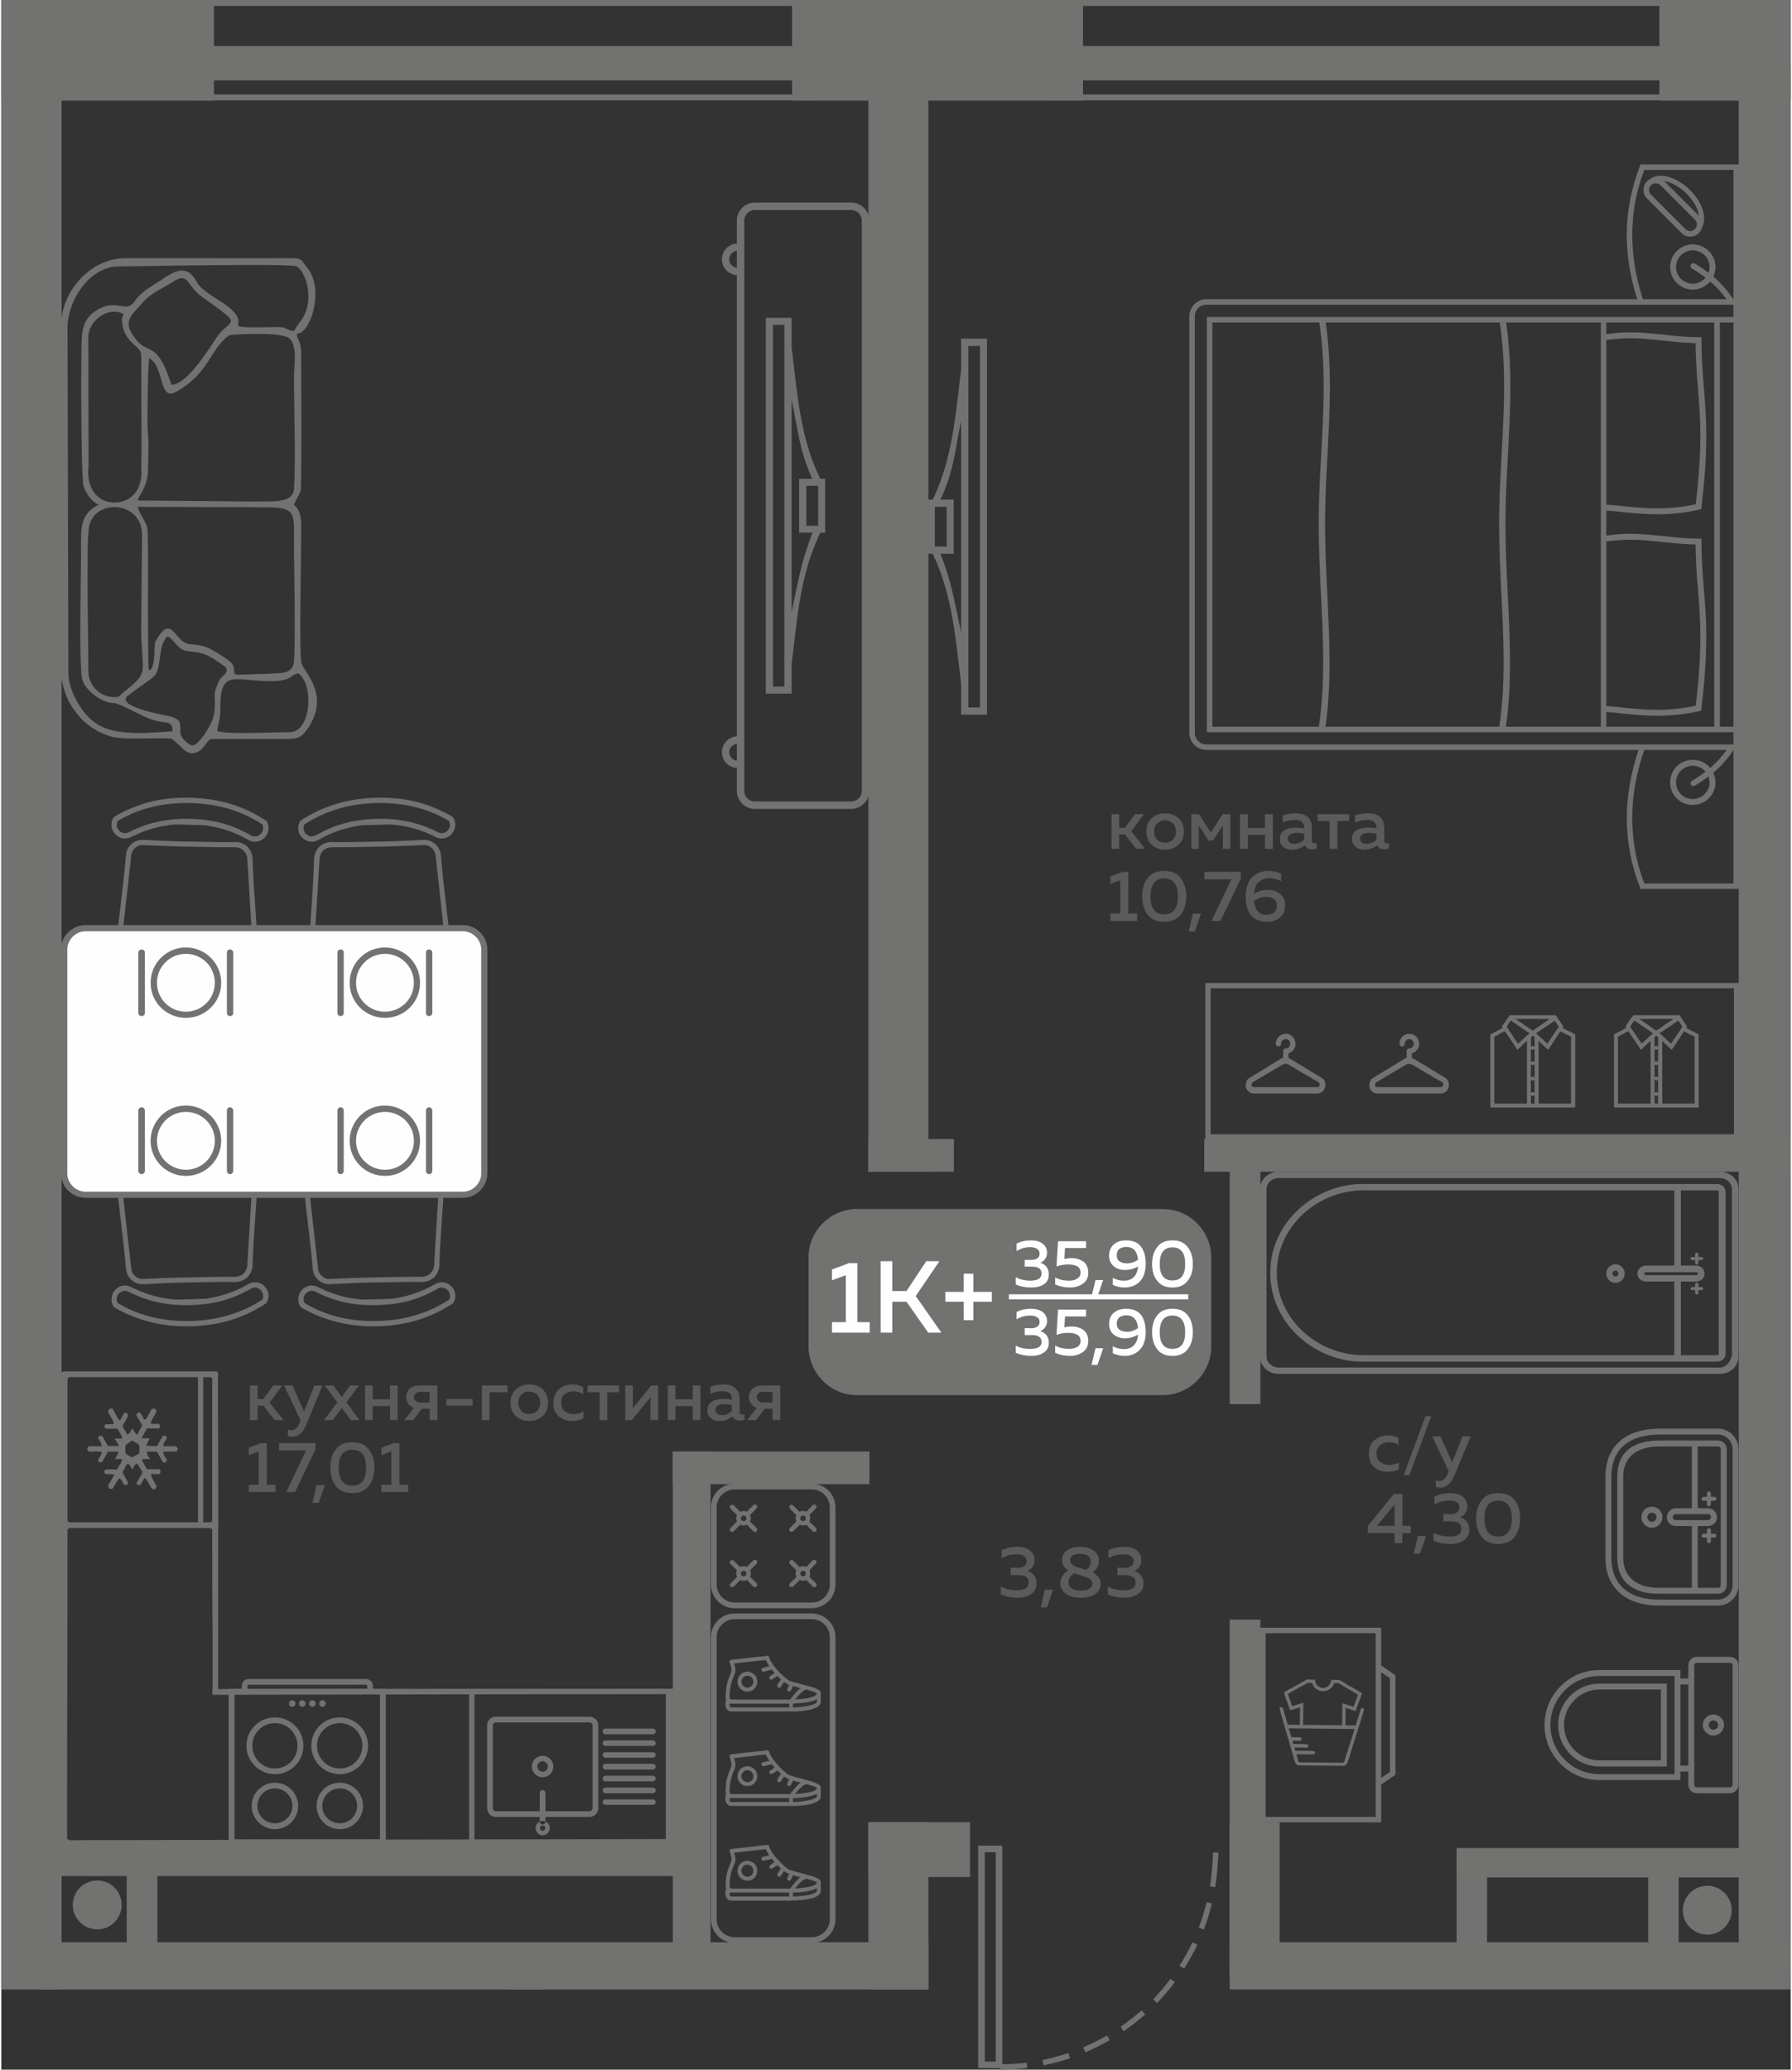 <?xml version="1.0" encoding="UTF-8"?>
<!DOCTYPE svg PUBLIC "-//W3C//DTD SVG 1.1//EN" "http://www.w3.org/Graphics/SVG/1.1/DTD/svg11.dtd">
<!-- Creator: CorelDRAW 2020 (64-Bit) -->
<svg xmlns="http://www.w3.org/2000/svg" xml:space="preserve" width="458px" height="529px" version="1.1" style="shape-rendering:geometricPrecision; text-rendering:geometricPrecision; image-rendering:optimizeQuality; fill-rule:evenodd; clip-rule:evenodd"
viewBox="0 0 81.62 94.41"
 xmlns:xlink="http://www.w3.org/1999/xlink"
 xmlns:xodm="http://www.corel.com/coreldraw/odm/2003">
 <rect x="0" y="0" width="81.62" height="94.41" fill="#333333" stroke="none"/>
 <defs>
  <style type="text/css">
   <![CDATA[
    .fil4 {fill:#FEFEFE}
    .fil0 {fill:#727271}
    .fil1 {fill:#5B5B5B}
    .fil3 {fill:#FEFEFE}
    .fil2 {fill:#727271;fill-rule:nonzero}
   ]]>
  </style>
 </defs>
 <g id="Слой_x0020_1">
  <g id="_1743249103504">
   <polygon class="fil0" points="2.75,1.75 0,1.75 0,90.75 2.75,90.75 "/>
   <polygon class="fil0" points="42.29,88.6 1.75,88.6 1.75,90.75 42.29,90.75 "/>
   <polygon class="fil0" points="42.29,83.12 39.55,83.12 39.55,90.75 42.29,90.75 "/>
   <polygon class="fil0" points="44.19,83.12 39.55,83.12 39.55,85.62 44.19,85.62 "/>
   <polygon class="fil0" points="30.63,66.21 30.63,90.23 32.35,90.23 32.35,66.21 "/>
   <polygon class="fil0" points="30.63,66.21 30.63,67.7 39.6,67.7 39.6,66.21 "/>
   <polygon class="fil0" points="81.61,88.6 56.03,88.6 56.03,90.75 81.61,90.75 "/>
   <polygon class="fil0" points="42.29,1.77 39.55,1.77 39.55,53.45 42.29,53.45 "/>
   <polygon class="fil0" points="39.55,51.96 39.55,53.45 43.45,53.45 43.45,51.96 "/>
   <polygon class="fil0" points="54.87,51.96 54.87,53.45 79.9,53.45 79.9,51.96 "/>
   <polygon class="fil0" points="58.31,83.12 56.03,83.12 56.03,89.8 58.31,89.8 "/>
   <polygon class="fil0" points="56.03,73.88 56.03,90.23 57.43,90.23 57.43,73.88 "/>
   <polygon class="fil0" points="56.03,52.43 56.03,64.05 57.43,64.05 57.43,52.43 "/>
   <polygon class="fil0" points="81.62,3.02 79.25,3.02 79.25,89.8 81.61,89.8 81.61,4.58 81.62,4.58 "/>
   <polygon class="fil0" points="7.12,84.19 7.12,90.28 5.72,90.28 5.72,84.19 "/>
   <polygon class="fil0" points="31.57,85.58 2.31,85.58 2.31,84.19 31.57,84.19 "/>
   <polygon class="fil0" points="81.61,53.45 81.48,53.45 81.48,51.96 81.61,51.96 "/>
   <path class="fil1" d="M11.69 64.78l-0.35 0 0 -1.58 0.35 0 0 0.62 0.26 0 0.46 -0.62 0.4 0 -0.57 0.78 0.63 0.8 -0.4 0 -0.52 -0.66 -0.26 0 0 0.66zm2.12 -0.39l0.47 -1.19 0.37 0 -0.74 1.79c-0.15,0.37 -0.36,0.55 -0.63,0.55 -0.07,0 -0.14,-0.01 -0.21,-0.03l0 -0.3c0.05,0.02 0.1,0.03 0.16,0.03 0.17,0 0.3,-0.13 0.39,-0.37l0.03 -0.08 -0.75 -1.59 0.38 0 0.53 1.19zm2.1 -1.19l0.4 0 -0.57 0.77 0.6 0.81 -0.4 0 -0.41 -0.56 -0.41 0.56 -0.4 0 0.61 -0.81 -0.58 -0.77 0.4 0 0.38 0.53 0.38 -0.53zm1.03 1.58l-0.35 0 0 -1.58 0.35 0 0 0.63 0.79 0 0 -0.63 0.35 0 0 1.58 -0.35 0 0 -0.64 -0.79 0 0 0.64zm1.85 0l-0.41 0 0.44 -0.56c-0.11,-0.04 -0.2,-0.1 -0.26,-0.19 -0.06,-0.09 -0.09,-0.19 -0.09,-0.3 0,-0.15 0.05,-0.28 0.16,-0.38 0.11,-0.1 0.26,-0.15 0.44,-0.15l0.82 0 0 1.58 -0.35 0 0 -0.52 -0.36 0 -0.39 0.52zm0.12 -1.23c-0.06,0.05 -0.09,0.11 -0.09,0.18 0,0.08 0.03,0.14 0.09,0.18 0.05,0.05 0.13,0.07 0.22,0.07l0.41 0 0 -0.49 -0.41 0c-0.09,0 -0.17,0.02 -0.22,0.06zm1.39 0.26l1.2 0 0 0.31 -1.2 0 0 -0.31zm1.97 0.97l-0.35 0 0 -1.58 1.17 0 0 0.31 -0.82 0 0 1.27zm1.21 -0.18c-0.17,-0.15 -0.25,-0.35 -0.25,-0.61 0,-0.26 0.08,-0.47 0.25,-0.62 0.16,-0.14 0.37,-0.22 0.6,-0.22 0.24,0 0.44,0.08 0.61,0.22 0.16,0.15 0.25,0.36 0.25,0.62 0,0.26 -0.09,0.46 -0.25,0.61 -0.17,0.14 -0.37,0.22 -0.61,0.22 -0.23,0 -0.44,-0.08 -0.6,-0.22zm0.96 -0.24c0.09,-0.1 0.14,-0.22 0.14,-0.37 0,-0.16 -0.05,-0.28 -0.14,-0.37 -0.09,-0.1 -0.21,-0.14 -0.36,-0.14 -0.15,0 -0.27,0.04 -0.36,0.14 -0.09,0.09 -0.14,0.21 -0.14,0.37 0,0.15 0.05,0.27 0.14,0.37 0.09,0.09 0.21,0.14 0.36,0.14 0.15,0 0.27,-0.05 0.36,-0.14zm0.74 -0.36c0,-0.27 0.09,-0.48 0.26,-0.63 0.17,-0.14 0.38,-0.22 0.61,-0.22 0.19,0 0.35,0.04 0.49,0.13l0 0.32c-0.13,-0.09 -0.27,-0.13 -0.44,-0.13 -0.16,0 -0.29,0.04 -0.4,0.13 -0.11,0.08 -0.16,0.21 -0.16,0.39 0,0.17 0.05,0.29 0.16,0.38 0.11,0.09 0.24,0.14 0.39,0.14 0.17,0 0.32,-0.04 0.46,-0.13l0 0.33c-0.15,0.07 -0.32,0.11 -0.52,0.11 -0.23,0 -0.43,-0.07 -0.6,-0.21 -0.17,-0.15 -0.25,-0.35 -0.25,-0.61zm2.46 0.78l-0.35 0 0 -1.27 -0.55 0 0 -0.31 1.44 0 0 0.31 -0.54 0 0 1.27zm1.12 0l-0.3 0 0 -1.58 0.35 0 0 1.03 0.84 -1.03 0.31 0 0 1.58 -0.35 0 0 -1.04 -0.85 1.04zm1.99 0l-0.35 0 0 -1.58 0.35 0 0 0.63 0.79 0 0 -0.63 0.35 0 0 1.58 -0.35 0 0 -0.64 -0.79 0 0 0.64zm2.93 -0.37c0,0.08 0.04,0.12 0.11,0.12 0.03,0 0.06,-0.01 0.11,-0.02l0 0.25c-0.07,0.03 -0.14,0.04 -0.23,0.04 -0.15,0 -0.26,-0.06 -0.31,-0.19 -0.17,0.14 -0.37,0.21 -0.6,0.21 -0.15,0 -0.28,-0.04 -0.39,-0.13 -0.11,-0.08 -0.16,-0.2 -0.16,-0.36 0,-0.18 0.07,-0.31 0.21,-0.4 0.14,-0.08 0.3,-0.12 0.49,-0.12 0.13,0 0.27,0.01 0.41,0.04l0 -0.05c0,-0.11 -0.03,-0.19 -0.1,-0.25 -0.08,-0.06 -0.18,-0.09 -0.31,-0.09 -0.19,0 -0.38,0.04 -0.57,0.12l0 -0.32c0.21,-0.07 0.41,-0.11 0.61,-0.11 0.23,0 0.41,0.06 0.53,0.18 0.13,0.11 0.2,0.28 0.2,0.51l0 0.57zm-0.7 -0.36c-0.11,0 -0.21,0.02 -0.29,0.06 -0.08,0.05 -0.12,0.11 -0.12,0.2 0,0.08 0.03,0.13 0.09,0.17 0.05,0.05 0.12,0.07 0.21,0.07 0.18,0 0.33,-0.07 0.45,-0.19l0 -0.27c-0.12,-0.02 -0.24,-0.04 -0.34,-0.04zm1.45 0.73l-0.41 0 0.44 -0.56c-0.12,-0.04 -0.2,-0.1 -0.26,-0.19 -0.07,-0.09 -0.1,-0.19 -0.1,-0.3 0,-0.15 0.06,-0.28 0.17,-0.38 0.11,-0.1 0.25,-0.15 0.44,-0.15l0.82 0 0 1.58 -0.35 0 0 -0.52 -0.36 0 -0.39 0.52zm0.11 -1.23c-0.05,0.05 -0.08,0.11 -0.08,0.18 0,0.08 0.03,0.14 0.08,0.18 0.06,0.05 0.14,0.07 0.23,0.07l0.41 0 0 -0.49 -0.41 0c-0.09,0 -0.17,0.02 -0.23,0.06zm-22.7 2.28l0.27 0 0 1.9 0.4 0 0 0.33 -1.22 0 0 -0.33 0.45 0 0 -1.52 -0.45 0.17 0 -0.34 0.55 -0.21zm0.83 0l1.66 0 0 0.29 -0.93 1.94 -0.4 0 0.9 -1.9 -1.23 0 0 -0.33zm1.81 2.72l-0.29 0 0.19 -0.81 0.38 0 -0.28 0.81zm0.78 -0.76c-0.17,-0.22 -0.25,-0.5 -0.25,-0.84 0,-0.35 0.08,-0.63 0.25,-0.84 0.17,-0.22 0.42,-0.32 0.75,-0.32 0.33,0 0.58,0.1 0.75,0.32 0.17,0.21 0.26,0.49 0.26,0.84 0,0.34 -0.09,0.62 -0.26,0.84 -0.17,0.21 -0.42,0.32 -0.75,0.32 -0.33,0 -0.58,-0.11 -0.75,-0.32zm0.75 -0.02c0.42,0 0.63,-0.28 0.63,-0.82 0,-0.55 -0.21,-0.82 -0.63,-0.82 -0.41,0 -0.62,0.27 -0.62,0.82 0,0.54 0.21,0.82 0.62,0.82zm1.88 -1.94l0.27 0 0 1.9 0.4 0 0 0.33 -1.22 0 0 -0.33 0.45 0 0 -1.52 -0.45 0.17 0 -0.34 0.55 -0.21z"/>
   <path class="fil1" d="M50.99 38.72l-0.35 0 0 -1.58 0.35 0 0 0.62 0.26 0 0.46 -0.62 0.4 0 -0.57 0.78 0.63 0.8 -0.4 0 -0.52 -0.66 -0.26 0 0 0.66zm1.49 -0.18c-0.17,-0.15 -0.25,-0.35 -0.25,-0.61 0,-0.26 0.08,-0.47 0.25,-0.61 0.16,-0.15 0.37,-0.22 0.6,-0.22 0.24,0 0.44,0.07 0.61,0.22 0.16,0.14 0.25,0.35 0.25,0.61 0,0.26 -0.09,0.46 -0.25,0.61 -0.17,0.15 -0.37,0.22 -0.61,0.22 -0.23,0 -0.44,-0.07 -0.6,-0.22zm0.96 -0.24c0.09,-0.09 0.14,-0.22 0.14,-0.37 0,-0.15 -0.05,-0.28 -0.14,-0.37 -0.09,-0.09 -0.21,-0.14 -0.36,-0.14 -0.15,0 -0.27,0.05 -0.36,0.14 -0.09,0.09 -0.14,0.22 -0.14,0.37 0,0.15 0.05,0.28 0.14,0.37 0.09,0.09 0.21,0.14 0.36,0.14 0.15,0 0.27,-0.05 0.36,-0.14zm1.18 0.42l-0.34 0 0 -1.58 0.35 0 0.54 0.83 0.54 -0.83 0.35 0 0 1.58 -0.34 0 0 -1.07 -0.45 0.69 -0.21 0 -0.44 -0.69 0 1.07zm2.24 0l-0.36 0 0 -1.58 0.36 0 0 0.63 0.78 0 0 -0.63 0.36 0 0 1.58 -0.36 0 0 -0.64 -0.78 0 0 0.64zm2.92 -0.37c0,0.08 0.04,0.12 0.12,0.12 0.02,0 0.06,-0.01 0.1,-0.02l0 0.25c-0.06,0.03 -0.14,0.04 -0.22,0.04 -0.16,0 -0.26,-0.06 -0.32,-0.18 -0.17,0.13 -0.36,0.2 -0.59,0.2 -0.16,0 -0.29,-0.04 -0.39,-0.13 -0.11,-0.08 -0.16,-0.2 -0.16,-0.35 0,-0.19 0.06,-0.32 0.2,-0.41 0.14,-0.08 0.31,-0.12 0.5,-0.12 0.13,0 0.26,0.01 0.41,0.04l0 -0.05c0,-0.1 -0.04,-0.18 -0.11,-0.25 -0.07,-0.06 -0.17,-0.09 -0.3,-0.09 -0.2,0 -0.39,0.04 -0.57,0.12l0 -0.32c0.2,-0.07 0.41,-0.1 0.6,-0.1 0.23,0 0.41,0.05 0.54,0.17 0.13,0.11 0.19,0.28 0.19,0.52l0 0.56zm-0.69 -0.36c-0.12,0 -0.22,0.03 -0.29,0.07 -0.08,0.04 -0.12,0.1 -0.12,0.19 0,0.08 0.03,0.14 0.08,0.18 0.06,0.04 0.13,0.06 0.21,0.06 0.18,0 0.34,-0.06 0.46,-0.19l0 -0.27c-0.13,-0.02 -0.24,-0.04 -0.34,-0.04zm1.85 0.73l-0.35 0 0 -1.27 -0.55 0 0 -0.31 1.44 0 0 0.31 -0.54 0 0 1.27zm2.14 -0.37c0,0.08 0.04,0.12 0.12,0.12 0.02,0 0.06,-0.01 0.1,-0.02l0 0.25c-0.06,0.03 -0.14,0.04 -0.22,0.04 -0.16,0 -0.27,-0.06 -0.32,-0.18 -0.17,0.13 -0.36,0.2 -0.59,0.2 -0.16,0 -0.29,-0.04 -0.39,-0.13 -0.11,-0.08 -0.17,-0.2 -0.17,-0.35 0,-0.19 0.07,-0.32 0.21,-0.41 0.14,-0.08 0.31,-0.12 0.5,-0.12 0.13,0 0.26,0.01 0.41,0.04l0 -0.05c0,-0.1 -0.04,-0.18 -0.11,-0.25 -0.07,-0.06 -0.17,-0.09 -0.3,-0.09 -0.2,0 -0.39,0.04 -0.57,0.12l0 -0.32c0.2,-0.07 0.4,-0.1 0.6,-0.1 0.23,0 0.41,0.05 0.54,0.17 0.13,0.11 0.19,0.28 0.19,0.52l0 0.56zm-0.69 -0.36c-0.12,0 -0.22,0.03 -0.3,0.07 -0.07,0.04 -0.11,0.1 -0.11,0.19 0,0.08 0.02,0.14 0.08,0.18 0.06,0.04 0.13,0.06 0.21,0.06 0.18,0 0.33,-0.06 0.46,-0.19l0 -0.27c-0.13,-0.02 -0.24,-0.04 -0.34,-0.04zm-11.25 1.78l0.27 0 0 1.9 0.4 0 0 0.34 -1.22 0 0 -0.34 0.45 0 0 -1.51 -0.45 0.16 0 -0.34 0.55 -0.21zm1.15 1.96c-0.16,-0.21 -0.25,-0.5 -0.25,-0.84 0,-0.35 0.09,-0.63 0.25,-0.84 0.17,-0.22 0.42,-0.32 0.75,-0.32 0.34,0 0.59,0.1 0.75,0.32 0.17,0.21 0.26,0.49 0.26,0.84 0,0.34 -0.09,0.63 -0.26,0.84 -0.16,0.21 -0.41,0.32 -0.75,0.32 -0.33,0 -0.58,-0.11 -0.75,-0.32zm0.75 -0.02c0.42,0 0.63,-0.28 0.63,-0.82 0,-0.55 -0.21,-0.82 -0.63,-0.82 -0.41,0 -0.62,0.27 -0.62,0.82 0,0.54 0.21,0.82 0.62,0.82zm1.4 0.78l-0.28 0 0.19 -0.81 0.37 0 -0.28 0.81zm0.44 -2.72l1.66 0 0 0.3 -0.93 1.94 -0.41 0 0.91 -1.9 -1.23 0 0 -0.34zm2.26 1c0.2,-0.12 0.42,-0.18 0.65,-0.18 0.21,0 0.39,0.06 0.54,0.19 0.16,0.12 0.23,0.3 0.23,0.52 0,0.24 -0.08,0.42 -0.23,0.55 -0.16,0.13 -0.36,0.2 -0.59,0.2 -0.34,0 -0.58,-0.1 -0.74,-0.3 -0.16,-0.19 -0.24,-0.48 -0.24,-0.84 0,-0.39 0.1,-0.69 0.29,-0.89 0.19,-0.19 0.44,-0.29 0.75,-0.29 0.2,0 0.4,0.04 0.58,0.13l0 0.34c-0.17,-0.09 -0.35,-0.14 -0.55,-0.14 -0.19,0 -0.34,0.06 -0.47,0.17 -0.13,0.11 -0.2,0.29 -0.22,0.54zm0 0.33c0.04,0.42 0.23,0.63 0.57,0.63 0.14,0 0.25,-0.04 0.34,-0.1 0.09,-0.07 0.13,-0.17 0.13,-0.31 0,-0.15 -0.04,-0.25 -0.14,-0.31 -0.09,-0.06 -0.21,-0.1 -0.36,-0.1 -0.2,0 -0.38,0.07 -0.54,0.19z"/>
   <path class="fil1" d="M47.13 71.17c0,0.12 -0.03,0.22 -0.09,0.3 -0.06,0.09 -0.14,0.15 -0.24,0.19 0.12,0.03 0.22,0.1 0.3,0.19 0.08,0.1 0.12,0.22 0.12,0.38 0,0.21 -0.08,0.37 -0.24,0.48 -0.16,0.11 -0.37,0.17 -0.61,0.17 -0.29,0 -0.55,-0.05 -0.78,-0.15l0 -0.36c0.22,0.12 0.46,0.17 0.75,0.17 0.35,0 0.52,-0.12 0.52,-0.35 0,-0.23 -0.15,-0.34 -0.47,-0.34l-0.35 0 0 -0.34 0.31 0.01c0.13,0 0.24,-0.03 0.31,-0.08 0.08,-0.06 0.11,-0.13 0.11,-0.23 0,-0.1 -0.04,-0.17 -0.12,-0.23 -0.08,-0.06 -0.2,-0.08 -0.35,-0.08 -0.23,0 -0.46,0.06 -0.67,0.18l0 -0.36c0.21,-0.11 0.45,-0.16 0.72,-0.16 0.23,0 0.42,0.05 0.56,0.16 0.15,0.11 0.22,0.26 0.22,0.45zm0.57 2.15l-0.29 0 0.19 -0.81 0.38 0 -0.28 0.81zm0.68 -2.16c0,-0.17 0.07,-0.31 0.22,-0.43 0.14,-0.11 0.35,-0.17 0.62,-0.17 0.26,0 0.46,0.06 0.62,0.18 0.15,0.12 0.23,0.27 0.23,0.44 0,0.22 -0.09,0.4 -0.3,0.54 0.25,0.13 0.38,0.3 0.38,0.53 0,0.18 -0.08,0.32 -0.23,0.45 -0.15,0.12 -0.38,0.18 -0.68,0.18 -0.31,0 -0.54,-0.07 -0.7,-0.19 -0.16,-0.13 -0.24,-0.29 -0.24,-0.47 0,-0.11 0.04,-0.22 0.1,-0.32 0.06,-0.11 0.15,-0.2 0.27,-0.27 -0.19,-0.12 -0.29,-0.28 -0.29,-0.47zm0.88 0.71c-0.14,-0.04 -0.25,-0.08 -0.32,-0.11 -0.09,0.06 -0.15,0.12 -0.2,0.19 -0.04,0.08 -0.06,0.15 -0.06,0.23 0,0.11 0.05,0.21 0.15,0.28 0.09,0.07 0.24,0.1 0.42,0.1 0.15,0 0.28,-0.03 0.37,-0.08 0.1,-0.06 0.15,-0.13 0.15,-0.22 0,-0.04 -0.01,-0.08 -0.03,-0.12 -0.01,-0.04 -0.04,-0.07 -0.06,-0.09 -0.03,-0.02 -0.07,-0.05 -0.11,-0.07 -0.04,-0.02 -0.09,-0.04 -0.13,-0.05 -0.04,-0.02 -0.09,-0.03 -0.15,-0.05 0,0 0,0 -0.01,0 0,0 0,-0.01 -0.01,-0.01 0,0 0,0 -0.01,0zm0.44 -0.65c0,-0.1 -0.04,-0.18 -0.13,-0.25 -0.09,-0.06 -0.21,-0.09 -0.36,-0.09 -0.14,0 -0.26,0.02 -0.34,0.08 -0.08,0.05 -0.12,0.11 -0.12,0.19 0,0.08 0.02,0.14 0.08,0.19 0.05,0.06 0.1,0.09 0.15,0.11 0.04,0.02 0.12,0.05 0.23,0.08 0.01,0.01 0.03,0.01 0.03,0.01 0.1,0.03 0.18,0.05 0.25,0.07 0.14,-0.11 0.21,-0.24 0.21,-0.39zm2.3 -0.05c0,0.12 -0.03,0.22 -0.09,0.3 -0.06,0.09 -0.14,0.15 -0.24,0.19 0.12,0.03 0.22,0.1 0.3,0.19 0.09,0.1 0.13,0.22 0.13,0.38 0,0.21 -0.08,0.37 -0.25,0.48 -0.16,0.11 -0.36,0.17 -0.61,0.17 -0.29,0 -0.54,-0.05 -0.77,-0.15l0 -0.36c0.21,0.12 0.46,0.17 0.74,0.17 0.35,0 0.53,-0.12 0.53,-0.35 0,-0.23 -0.16,-0.34 -0.48,-0.34l-0.35 0 0 -0.34 0.31 0.01c0.14,0 0.24,-0.03 0.32,-0.08 0.07,-0.06 0.11,-0.13 0.11,-0.23 0,-0.1 -0.05,-0.17 -0.13,-0.23 -0.08,-0.06 -0.2,-0.08 -0.35,-0.08 -0.23,0 -0.45,0.06 -0.67,0.18l0 -0.36c0.21,-0.11 0.45,-0.16 0.72,-0.16 0.24,0 0.43,0.05 0.57,0.16 0.14,0.11 0.21,0.26 0.21,0.45z"/>
   <path class="fil1" d="M62.38 66.32c0,-0.27 0.08,-0.48 0.26,-0.63 0.17,-0.14 0.37,-0.21 0.61,-0.21 0.19,0 0.35,0.04 0.48,0.12l0 0.32c-0.12,-0.09 -0.26,-0.13 -0.43,-0.13 -0.16,0 -0.29,0.04 -0.4,0.13 -0.11,0.09 -0.17,0.21 -0.17,0.39 0,0.17 0.06,0.3 0.17,0.38 0.11,0.09 0.24,0.14 0.39,0.14 0.17,0 0.32,-0.04 0.46,-0.12l0 0.32c-0.15,0.07 -0.33,0.11 -0.52,0.11 -0.23,0 -0.43,-0.07 -0.6,-0.21 -0.17,-0.14 -0.25,-0.35 -0.25,-0.61zm1.85 0.97l-0.26 0 0.99 -2.69 0.26 0 -0.99 2.69zm1.95 -0.58l0.47 -1.19 0.37 0 -0.74 1.79c-0.16,0.37 -0.37,0.55 -0.64,0.55 -0.06,0 -0.13,-0.01 -0.21,-0.03l0 -0.3c0.05,0.02 0.11,0.03 0.17,0.03 0.16,0 0.29,-0.12 0.39,-0.37l0.03 -0.08 -0.75 -1.59 0.37 0 0.54 1.19zm-2.66 1.44l0.39 0 0 1.45 0.38 0 0 0.33 -0.38 0 0 0.46 -0.36 0 0 -0.46 -1.22 0 0 -0.32 1.19 -1.46zm0.03 1.45l0 -0.97 -0.8 0.97 0.8 0zm1.16 1.27l-0.29 0 0.2 -0.81 0.37 0 -0.28 0.81zm2.16 -2.15c0,0.12 -0.03,0.22 -0.09,0.3 -0.06,0.09 -0.14,0.15 -0.24,0.19 0.12,0.03 0.22,0.1 0.3,0.19 0.08,0.1 0.12,0.22 0.12,0.38 0,0.21 -0.08,0.37 -0.24,0.48 -0.16,0.11 -0.37,0.17 -0.61,0.17 -0.29,0 -0.55,-0.05 -0.78,-0.15l0 -0.36c0.22,0.12 0.47,0.17 0.75,0.17 0.35,0 0.52,-0.12 0.52,-0.35 0,-0.23 -0.15,-0.34 -0.47,-0.34l-0.35 0 0 -0.34 0.31 0.01c0.13,0 0.24,-0.03 0.31,-0.08 0.08,-0.06 0.11,-0.13 0.11,-0.23 0,-0.1 -0.04,-0.17 -0.12,-0.23 -0.08,-0.06 -0.2,-0.08 -0.35,-0.08 -0.23,0 -0.46,0.06 -0.67,0.18l0 -0.36c0.21,-0.11 0.45,-0.16 0.72,-0.16 0.23,0 0.42,0.05 0.57,0.16 0.14,0.11 0.21,0.26 0.21,0.45zm0.66 1.39c-0.17,-0.22 -0.26,-0.5 -0.26,-0.84 0,-0.35 0.09,-0.63 0.26,-0.84 0.16,-0.22 0.41,-0.32 0.75,-0.32 0.33,0 0.58,0.1 0.75,0.32 0.16,0.21 0.25,0.49 0.25,0.84 0,0.34 -0.09,0.62 -0.25,0.84 -0.17,0.21 -0.42,0.32 -0.75,0.32 -0.34,0 -0.59,-0.11 -0.75,-0.32zm0.75 -0.02c0.41,0 0.62,-0.28 0.62,-0.82 0,-0.55 -0.21,-0.82 -0.62,-0.82 -0.42,0 -0.63,0.27 -0.63,0.82 0,0.54 0.21,0.82 0.63,0.82z"/>
   <g>
    <path class="fil2" d="M46.8 94.33c-0.42,0.05 -0.82,0.08 -1.24,0.08l0 -0.25c0.41,0 0.8,-0.02 1.21,-0.07l0.03 0.24zm8.72 -9.82c-0.02,0.42 -0.08,1.17 -0.15,1.58l-0.24 -0.04c0.07,-0.4 0.13,-1.14 0.14,-1.55l0.25 0.01zm-0.3 2.32c-0.1,0.41 -0.22,0.8 -0.37,1.19l-0.23 -0.09c0.15,-0.38 0.26,-0.77 0.36,-1.16l0.24 0.06zm-0.66 1.88c-0.18,0.37 -0.39,0.74 -0.61,1.09l-0.21 -0.13c0.22,-0.34 0.42,-0.7 0.59,-1.07l0.23 0.11zm-1.03 1.71c-0.26,0.34 -0.52,0.64 -0.81,0.95l-0.18 -0.17c0.28,-0.3 0.54,-0.6 0.79,-0.93l0.2 0.15zm-1.35 1.47c-0.32,0.27 -0.64,0.53 -0.99,0.77l-0.13 -0.21c0.33,-0.23 0.65,-0.48 0.95,-0.75l0.17 0.19zm-1.62 1.17c-0.36,0.21 -0.73,0.39 -1.11,0.56l-0.1 -0.23c0.38,-0.16 0.73,-0.34 1.09,-0.54l0.12 0.21zm-1.81 0.83c-0.4,0.13 -0.8,0.24 -1.21,0.32l-0.05 -0.24c0.4,-0.08 0.79,-0.19 1.18,-0.32l0.08 0.24z"/>
    <path class="fil0" d="M44.56 84.19l1.1 0 0 10.15 -1.1 0 0 -10.15zm0.3 9.85l0.5 0 0 -9.55 -0.5 0 0 9.55z"/>
   </g>
   <polygon class="fil0" points="81.62,0 75.63,0 75.63,4.59 81.61,4.59 81.61,4.58 81.62,4.58 "/>
   <polygon class="fil0" points="49.34,0 36.07,0 36.07,4.59 49.34,4.59 "/>
   <g>
    <polygon class="fil0" points="47.4,0 76.22,0 76.22,0.27 47.4,0.27 "/>
    <polygon class="fil0" points="47.4,4.31 76.22,4.31 76.22,4.58 47.4,4.58 "/>
    <polygon class="fil0" points="47.4,2.1 76.22,2.1 76.22,3.67 47.4,3.67 "/>
   </g>
   <g>
    <polygon class="fil0" points="8.39,0 37.21,0 37.21,0.27 8.39,0.27 "/>
    <polygon class="fil0" points="8.39,4.31 37.21,4.31 37.21,4.58 8.39,4.58 "/>
    <polygon class="fil0" points="8.39,2.1 37.21,2.1 37.21,3.67 8.39,3.67 "/>
   </g>
   <polygon class="fil0" points="9.7,0 0,0 0,4.59 9.7,4.59 "/>
   <g>
    <path class="fil0" d="M39.03 55.15l13.94 0c1.22,0 2.22,0.99 2.22,2.21l0 4.06c0,1.22 -1,2.22 -2.22,2.22l-13.94 0c-1.21,0 -2.21,-1 -2.21,-2.22l0 -4.06c0,-1.22 1,-2.21 2.21,-2.21z"/>
    <polygon class="fil3" points="45.96,59.04 54.14,59.04 54.14,59.27 45.96,59.27 "/>
    <path class="fil4" d="M38.66 57.62l0.39 0 0 2.69 0.56 0 0 0.48 -1.72 0 0 -0.48 0.63 0 0 -2.14 -0.63 0.23 0 -0.49 0.77 -0.29zm1.98 3.17l-0.53 0 0 -3.26 0.53 0 0 1.36 0.65 0 0.9 -1.36 0.6 0 -1.08 1.59 1.17 1.67 -0.6 0 -0.99 -1.41 -0.65 0 0 1.41zm3.7 -1.86l0.84 0 0 0.45 -0.84 0 0 0.84 -0.44 0 0 -0.84 -0.84 0 0 -0.45 0.84 0 0 -0.83 0.44 0 0 0.83z"/>
    <path class="fil4" d="M47.7 57.15c0,0.1 -0.03,0.2 -0.09,0.28 -0.05,0.08 -0.13,0.14 -0.22,0.17 0.11,0.03 0.2,0.09 0.28,0.18 0.07,0.09 0.11,0.2 0.11,0.35 0,0.2 -0.07,0.35 -0.22,0.45 -0.15,0.1 -0.34,0.15 -0.57,0.15 -0.27,0 -0.51,-0.04 -0.72,-0.14l0 -0.33c0.2,0.11 0.43,0.16 0.69,0.16 0.33,-0.01 0.49,-0.12 0.49,-0.33 0,-0.21 -0.15,-0.31 -0.44,-0.31l-0.33 0 0 -0.31 0.29 0c0.13,0 0.22,-0.02 0.29,-0.07 0.07,-0.05 0.1,-0.12 0.1,-0.21 0,-0.09 -0.03,-0.17 -0.11,-0.22 -0.08,-0.05 -0.18,-0.08 -0.32,-0.08 -0.22,0 -0.43,0.06 -0.62,0.18l0 -0.34c0.19,-0.1 0.41,-0.15 0.66,-0.15 0.22,0 0.39,0.05 0.53,0.15 0.13,0.1 0.2,0.24 0.2,0.42zm0.5 -0.53l1.28 0 0 0.31 -0.96 0 -0.03 0.5c0.1,-0.02 0.21,-0.04 0.32,-0.04 0.22,0 0.4,0.06 0.55,0.16 0.14,0.11 0.22,0.28 0.22,0.51 0,0.21 -0.08,0.38 -0.24,0.49 -0.16,0.12 -0.36,0.18 -0.6,0.18 -0.25,0 -0.47,-0.05 -0.67,-0.14l0 -0.32c0.18,0.1 0.39,0.15 0.63,0.15 0.16,0 0.28,-0.03 0.38,-0.1 0.1,-0.06 0.15,-0.15 0.15,-0.27 0,-0.25 -0.19,-0.37 -0.57,-0.37 -0.17,0 -0.35,0.03 -0.53,0.09l0.07 -1.15zm1.8 2.52l-0.27 0 0.18 -0.75 0.35 0 -0.26 0.75zm0.53 -1.86c0,-0.22 0.07,-0.39 0.22,-0.52 0.14,-0.12 0.33,-0.18 0.55,-0.18 0.3,0 0.53,0.09 0.68,0.28 0.14,0.18 0.22,0.44 0.22,0.78 0,0.36 -0.09,0.63 -0.27,0.82 -0.18,0.18 -0.41,0.27 -0.69,0.27 -0.19,0 -0.37,-0.04 -0.54,-0.12l0 -0.32c0.16,0.09 0.33,0.13 0.51,0.13 0.17,0 0.32,-0.05 0.43,-0.15 0.12,-0.11 0.19,-0.27 0.21,-0.5 -0.19,0.11 -0.39,0.16 -0.6,0.16 -0.2,0 -0.37,-0.05 -0.51,-0.17 -0.14,-0.12 -0.21,-0.28 -0.21,-0.48zm0.79 -0.4c-0.13,0 -0.23,0.03 -0.32,0.09 -0.08,0.06 -0.12,0.16 -0.12,0.29 0,0.13 0.04,0.23 0.13,0.28 0.09,0.06 0.2,0.09 0.34,0.09 0.18,0 0.35,-0.06 0.5,-0.17 -0.04,-0.39 -0.22,-0.58 -0.53,-0.58zm1.41 1.55c-0.16,-0.19 -0.24,-0.45 -0.24,-0.77 0,-0.32 0.08,-0.58 0.24,-0.78 0.15,-0.2 0.38,-0.3 0.69,-0.3 0.31,0 0.54,0.1 0.69,0.3 0.16,0.2 0.24,0.46 0.24,0.78 0,0.32 -0.08,0.58 -0.24,0.77 -0.15,0.2 -0.38,0.3 -0.69,0.3 -0.31,0 -0.54,-0.1 -0.69,-0.3zm0.69 -0.02c0.39,0 0.58,-0.25 0.58,-0.75 0,-0.51 -0.19,-0.76 -0.58,-0.76 -0.39,0 -0.58,0.25 -0.58,0.76 0,0.5 0.19,0.75 0.58,0.75z"/>
    <path class="fil4" d="M47.7 60.26c0,0.11 -0.03,0.21 -0.09,0.29 -0.05,0.08 -0.13,0.13 -0.22,0.17 0.11,0.03 0.2,0.09 0.28,0.18 0.07,0.09 0.11,0.2 0.11,0.35 0,0.19 -0.07,0.34 -0.22,0.44 -0.15,0.11 -0.34,0.16 -0.57,0.16 -0.27,0 -0.51,-0.05 -0.72,-0.14l0 -0.33c0.2,0.11 0.43,0.16 0.69,0.15 0.33,0 0.49,-0.11 0.49,-0.32 0,-0.21 -0.15,-0.31 -0.44,-0.31l-0.33 0 0 -0.32 0.29 0.01c0.13,0 0.22,-0.03 0.29,-0.08 0.07,-0.05 0.1,-0.12 0.1,-0.2 0,-0.1 -0.03,-0.17 -0.11,-0.22 -0.08,-0.05 -0.18,-0.08 -0.32,-0.08 -0.22,0 -0.43,0.06 -0.62,0.17l0 -0.33c0.19,-0.1 0.41,-0.15 0.66,-0.15 0.22,0 0.39,0.05 0.53,0.15 0.13,0.1 0.2,0.24 0.2,0.41zm0.5 -0.52l1.28 0 0 0.31 -0.96 0 -0.03 0.5c0.1,-0.03 0.21,-0.04 0.32,-0.04 0.22,0 0.4,0.05 0.55,0.16 0.14,0.11 0.22,0.27 0.22,0.5 0,0.22 -0.08,0.38 -0.24,0.5 -0.16,0.12 -0.36,0.18 -0.6,0.18 -0.25,0 -0.47,-0.05 -0.67,-0.14l0 -0.33c0.18,0.1 0.39,0.15 0.63,0.15 0.16,0 0.28,-0.03 0.38,-0.09 0.1,-0.06 0.15,-0.15 0.15,-0.27 0,-0.25 -0.19,-0.37 -0.57,-0.37 -0.17,0 -0.35,0.03 -0.53,0.09l0.07 -1.15zm1.8 2.52l-0.27 0 0.18 -0.76 0.35 0 -0.26 0.76zm0.53 -1.87c0,-0.22 0.07,-0.39 0.22,-0.51 0.14,-0.12 0.33,-0.18 0.55,-0.18 0.3,0 0.53,0.09 0.68,0.27 0.14,0.18 0.22,0.45 0.22,0.78 0,0.37 -0.09,0.64 -0.27,0.82 -0.18,0.19 -0.41,0.28 -0.69,0.28 -0.19,0 -0.37,-0.04 -0.54,-0.12l0 -0.32c0.16,0.09 0.33,0.13 0.51,0.13 0.17,0 0.32,-0.05 0.43,-0.15 0.12,-0.11 0.19,-0.28 0.21,-0.51 -0.19,0.11 -0.39,0.17 -0.6,0.17 -0.2,0 -0.37,-0.06 -0.51,-0.17 -0.14,-0.12 -0.21,-0.28 -0.21,-0.49zm0.79 -0.39c-0.13,0 -0.23,0.03 -0.32,0.09 -0.08,0.06 -0.12,0.16 -0.12,0.29 0,0.13 0.04,0.22 0.13,0.28 0.09,0.06 0.2,0.09 0.34,0.09 0.18,0 0.35,-0.06 0.5,-0.17 -0.04,-0.39 -0.22,-0.58 -0.53,-0.58zm1.41 1.55c-0.16,-0.2 -0.24,-0.46 -0.24,-0.78 0,-0.32 0.08,-0.58 0.24,-0.78 0.15,-0.19 0.38,-0.29 0.69,-0.29 0.31,0 0.54,0.1 0.69,0.29 0.16,0.2 0.24,0.46 0.24,0.78 0,0.32 -0.08,0.58 -0.24,0.78 -0.15,0.2 -0.38,0.3 -0.69,0.3 -0.31,0 -0.54,-0.1 -0.69,-0.3zm0.69 -0.02c0.39,0 0.58,-0.25 0.58,-0.76 0,-0.5 -0.19,-0.76 -0.58,-0.76 -0.39,0 -0.58,0.26 -0.58,0.76 0,0.51 0.19,0.76 0.58,0.76z"/>
   </g>
   <path class="fil0" d="M4.38 88.01c0.61,0 1.11,-0.5 1.11,-1.12 0,-0.61 -0.5,-1.11 -1.11,-1.11 -0.62,0 -1.12,0.5 -1.12,1.11 0,0.62 0.5,1.12 1.12,1.12z"/>
   <g>
    <path class="fil0" d="M74.05 58.1c0,0.23 -0.19,0.42 -0.42,0.42 -0.24,0 -0.42,-0.19 -0.42,-0.42 0,-0.24 0.18,-0.43 0.42,-0.43 0.23,0 0.42,0.19 0.42,0.43zm-12.3 -4.08c0.27,-0.02 0.53,-0.01 0.81,-0.01l15.71 0c0.2,0 0.38,0.15 0.38,0.36l0 7.38c0,0.21 -0.18,0.36 -0.38,0.36l-15.7 0c-0.32,0 -0.63,0.01 -0.95,-0.02 -2.05,-0.25 -3.74,-1.92 -3.74,-4.03 0,-2.16 1.77,-3.84 3.87,-4.04zm-0.09 7.77c0.3,0.04 0.58,0.03 0.88,0.03l13.77 0 0 -3.36 -1.29 0c-0.21,0 -0.39,-0.15 -0.39,-0.36 0,-0.21 0.18,-0.37 0.39,-0.37l1.29 0 0 -3.43 -13.74 0c-0.26,0 -0.52,-0.01 -0.78,0.01 -1.96,0.18 -3.61,1.75 -3.61,3.75 0,1.96 1.58,3.5 3.48,3.73zm14.95 0.03l1.66 0c0.04,0 0.07,-0.03 0.07,-0.07l0 -7.38c0,-0.04 -0.03,-0.07 -0.07,-0.07l-1.66 0 0 3.43 0.7 0c0.2,0 0.38,0.16 0.38,0.37 0,0.21 -0.18,0.36 -0.38,0.36l-0.7 0 0 3.36zm-18.36 -8.37c5.84,0 14.31,0 20.15,0 0.45,0 0.84,0.34 0.84,0.8l0 7.62c0,0.46 -0.39,0.8 -0.84,0.8 -5.84,0 -14.31,0 -20.15,0 -0.44,0 -0.84,-0.34 -0.84,-0.8l0 -7.62c0,-0.46 0.4,-0.8 0.84,-0.8zm0 8.93c5.84,0 14.31,0 20.15,0 0.3,0 0.54,-0.35 0.54,-0.63l0 -7.5c0,-0.29 -0.26,-0.51 -0.54,-0.51 -5.84,0 -14.31,0 -20.15,0 -0.28,0 -0.54,0.22 -0.54,0.51l0 7.62c0,0.29 0.26,0.51 0.54,0.51zm18.87 -3.67l0.14 0 0 -0.13c0,-0.04 0.04,-0.08 0.08,-0.08l0 0c0.04,0 0.07,0.04 0.07,0.08l0 0.13 0.15 0c0.04,0 0.07,0.03 0.07,0.07l0 0c0,0.04 -0.03,0.07 -0.07,0.07l-0.15 0 0 0.13c0,0.04 -0.03,0.07 -0.07,0.07l0 0c-0.04,0 -0.08,-0.03 -0.08,-0.07l0 -0.13 -0.14 0c-0.04,0 -0.07,-0.03 -0.07,-0.07l0 0c0,-0.04 0.03,-0.07 0.07,-0.07zm0 -1.37l0.14 0 0 -0.13c0,-0.04 0.04,-0.07 0.08,-0.07l0 0c0.04,0 0.07,0.03 0.07,0.07l0 0.13 0.15 0c0.04,0 0.07,0.03 0.07,0.07l0 0c0,0.04 -0.03,0.07 -0.07,0.07l-0.15 0 0 0.13c0,0.04 -0.03,0.08 -0.07,0.08l0 0c-0.04,0 -0.08,-0.04 -0.08,-0.08l0 -0.13 -0.14 0c-0.04,0 -0.07,-0.03 -0.07,-0.07l0 0c0,-0.04 0.03,-0.07 0.07,-0.07zm0.27 0.76c0,-0.04 -0.04,-0.07 -0.08,-0.07l-2.29 0c-0.04,0 -0.08,0.03 -0.08,0.07 0,0.04 0.04,0.07 0.08,0.07l2.29 0c0.04,0 0.08,-0.03 0.08,-0.07zm-3.63 0c0,-0.08 -0.06,-0.14 -0.13,-0.14 -0.08,0 -0.14,0.06 -0.14,0.14 0,0.07 0.06,0.13 0.14,0.13 0.07,0 0.13,-0.06 0.13,-0.13z"/>
    <path class="fil0" d="M75.77 69.21c0,-0.27 -0.22,-0.48 -0.48,-0.48 -0.27,0 -0.48,0.21 -0.48,0.48 0,0.26 0.21,0.48 0.48,0.48 0.26,0 0.48,-0.22 0.48,-0.48zm1.87 -0.75l0.16 0 0 0.16c0,0.05 0.04,0.09 0.09,0.09l0 0c0.05,0 0.09,-0.04 0.09,-0.09l0 -0.16 0.16 0c0.05,0 0.09,-0.04 0.09,-0.09l0 0c0,-0.05 -0.04,-0.09 -0.09,-0.09l-0.16 0 0 -0.16c0,-0.05 -0.04,-0.09 -0.09,-0.09l0 0c-0.05,0 -0.09,0.04 -0.09,0.09l0 0.16 -0.16 0c-0.05,0 -0.09,0.04 -0.09,0.09l0 0c0,0.05 0.04,0.09 0.09,0.09zm0 1.68l0.16 0 0 0.16c0,0.05 0.04,0.09 0.09,0.09l0 0c0.05,0 0.09,-0.04 0.09,-0.09l0 -0.16 0.16 0c0.05,0 0.09,-0.04 0.09,-0.09l0 0c0,-0.05 -0.04,-0.09 -0.09,-0.09l-0.16 0 0 -0.16c0,-0.05 -0.04,-0.09 -0.09,-0.09l0 0c-0.05,0 -0.09,0.04 -0.09,0.09l0 0.16 -0.16 0c-0.05,0 -0.09,0.04 -0.09,0.09l0 0c0,0.05 0.04,0.09 0.09,0.09zm0.62 -0.93c0,-0.22 -0.19,-0.41 -0.41,-0.41l-0.47 0 0 -2.82 0.93 0c0.07,0 0.12,0.06 0.12,0.13l0 6.2c0,0.07 -0.05,0.12 -0.12,0.12l-0.93 0 0 -2.82 0.47 0c0.22,0 0.41,-0.18 0.41,-0.4zm-1.15 -0.41l-0.73 0c-0.23,0 -0.41,0.19 -0.41,0.41 0,0.22 0.18,0.4 0.41,0.4l0.73 0 0 2.82 -1.52 0c-0.84,0 -1.61,-0.38 -1.61,-1.38l0 -3.69c0,-1.03 0.8,-1.38 1.64,-1.38l1.49 0 0 2.82zm0.87 0.41c0,0.07 -0.06,0.13 -0.13,0.13l-1.47 0c-0.08,0 -0.14,-0.06 -0.14,-0.13 0,-0.08 0.06,-0.14 0.14,-0.14l1.47 0c0.07,0 0.13,0.06 0.13,0.14zm-4.81 1.84c0,1.49 1.05,2.19 2.43,2.19l2.71 0c0.51,0 0.93,-0.42 0.93,-0.93l0 -6.2c0,-0.52 -0.42,-0.94 -0.93,-0.94l-2.69 0c-1.39,0 -2.45,0.68 -2.45,2.19l0 3.69zm0.27 0c0,1.34 0.93,1.92 2.16,1.92l2.71 0c0.36,0 0.66,-0.3 0.66,-0.66l0 -6.2c0,-0.37 -0.3,-0.67 -0.66,-0.67l-2.69 0c-1.24,0 -2.18,0.56 -2.18,1.92l0 3.69zm0.27 0l0 -3.69c0,-1.26 0.9,-1.65 1.91,-1.65l1.65 0 1.04 0c0.21,0 0.39,0.18 0.39,0.4l0 6.2c0,0.22 -0.18,0.39 -0.39,0.39l-1.08 0 -1.63 0c-1.01,0 -1.89,-0.41 -1.89,-1.65zm1.79 -1.84c0,-0.12 -0.09,-0.21 -0.21,-0.21 -0.12,0 -0.21,0.09 -0.21,0.21 0,0.11 0.09,0.21 0.21,0.21 0.12,0 0.21,-0.1 0.21,-0.21z"/>
    <path class="fil0" d="M75.97 76.8l0 3.78 -3.08 0c-1.03,0 -1.88,-0.86 -1.88,-1.89 0,-1.04 0.85,-1.89 1.88,-1.89l3.08 0zm2.34 1.89c0,-0.12 -0.1,-0.21 -0.22,-0.21 -0.11,0 -0.21,0.09 -0.21,0.21 0,0.11 0.1,0.21 0.21,0.21 0.12,0 0.22,-0.1 0.22,-0.21zm0.27 0c0,-0.27 -0.22,-0.48 -0.49,-0.48 -0.26,0 -0.48,0.21 -0.48,0.48 0,0.26 0.22,0.48 0.48,0.48 0.27,0 0.49,-0.22 0.49,-0.48zm0.39 2.71l0 -5.43c0,-0.07 -0.05,-0.12 -0.12,-0.12l-1.51 0c-0.07,0 -0.12,0.05 -0.12,0.12l0 5.43c0,0.07 0.05,0.13 0.12,0.13l1.51 0c0.07,0 0.12,-0.06 0.12,-0.13zm-2.65 -4.95l0 0.67 0 0 0 0.27 0 0 0 2.6 0 0 0 0.27 0 0 0 0.67 -3.43 0c-1.23,0 -2.23,-1.01 -2.23,-2.24 0,-1.23 1,-2.24 2.23,-2.24l3.43 0zm0.27 -0.27l-3.7 0c-1.38,0 -2.5,1.13 -2.5,2.51l0 0c0,1.38 1.12,2.51 2.5,2.51l3.7 0 0 -0.39 0.36 0 0 0.59c0,0.22 0.17,0.4 0.39,0.4l1.51 0c0.22,0 0.39,-0.18 0.39,-0.4l0 -5.43c0,-0.22 -0.17,-0.39 -0.39,-0.39l-1.51 0c-0.22,0 -0.39,0.17 -0.39,0.39l0 0.6 -0.36 0 0 -0.39zm0 4.36l0 -3.7 0.36 0 0 3.7 -0.36 0zm-0.89 -3.47l0 3.23 -2.81 0c-0.88,0 -1.61,-0.72 -1.61,-1.61 0,-0.89 0.73,-1.62 1.61,-1.62l2.81 0z"/>
    <g>
     <path class="fil0" d="M58.84 79.24c-0.02,-0.11 -0.09,-0.28 -0.12,-0.4l3.01 0.03 -0.29 0.91c-0.01,0.03 -0.02,0.07 -0.03,0.1 -0.03,0.07 -0.04,0.13 -0.07,0.2 -0.08,0.23 -0.05,0.33 -0.19,0.33l-1.9 -0.02c-0.1,0 -0.1,-0.08 -0.12,-0.16l-0.06 -0.21c0.06,0 0.77,0.02 0.81,0 0.06,-0.02 0.05,-0.12 -0.01,-0.14 -0.03,-0.01 -0.08,-0.01 -0.12,-0.01l-0.73 -0.01c-0.01,-0.04 -0.03,-0.1 -0.04,-0.14 0.12,0 0.24,0 0.35,0 0.07,0 0.21,0.01 0.25,-0.01 0.05,-0.03 0.08,-0.15 -0.08,-0.15l-0.56 -0.01c-0.02,-0.02 -0.03,-0.07 -0.04,-0.1 -0.02,-0.08 0.01,-0.04 0.05,-0.04 0.04,0 0.03,-0.01 0.07,-0.01 0.02,0 0.02,0.01 0.06,0.01 0.03,0 0.01,-0.01 0.06,0 0.05,0 0.17,0.01 0.17,-0.07 0,-0.11 -0.08,-0.09 -0.2,-0.09 -0.09,0 -0.18,-0.01 -0.27,-0.01zm-0.15 -1.97c0.01,-0.01 0.02,-0.01 0.03,-0.02l0.09 -0.05c0.02,-0.01 0.03,-0.02 0.05,-0.03l0.34 -0.19c0.09,-0.04 0.2,-0.11 0.29,-0.16 0.13,-0.07 0.09,-0.06 0.28,-0.05 0.02,0 0.02,0 0.03,0.02l0.01 0.04c0.02,0.03 0.03,0.05 0.04,0.07 0.04,0.08 0.1,0.13 0.17,0.17 0.18,0.12 0.44,0.1 0.6,-0.04 0.06,-0.05 0.07,-0.05 0.11,-0.12 0.02,-0.02 0.03,-0.05 0.04,-0.07 0.01,-0.03 0.01,-0.06 0.05,-0.06 0.19,0 0.14,-0.02 0.28,0.06 0.1,0.07 0.22,0.13 0.33,0.2l0.45 0.26c0,0.03 -0.03,0.11 -0.05,0.15l-0.1 0.28c-0.07,0.16 -0.01,0.15 -0.19,0.08 -0.05,-0.01 -0.09,-0.02 -0.13,-0.04l-0.18 -0.06c-0.02,-0.01 -0.06,-0.03 -0.06,0l-0.01 0.99 -1.78 -0.02c0,-0.01 0,-0.01 0,-0.03l0 -0.3c0.01,-0.04 0,-0.04 0,-0.06 0,-0.02 0.01,-0.02 0.01,-0.04 0,-0.02 -0.01,-0.01 -0.01,-0.03 0,-0.02 0.01,-0.02 0,-0.06 0,-0.03 0.01,-0.03 0.01,-0.06l0 -0.24c-0.01,-0.03 0,-0.03 0,-0.06 0,-0.02 -0.01,-0.02 0,-0.04 0,-0.02 0,-0.01 0,-0.03 0,-0.02 0,-0.03 0,-0.06 -0.03,0.01 -0.05,0.02 -0.07,0.02 -0.02,0.01 -0.04,0.01 -0.06,0.02l-0.38 0.12c0,-0.02 0,0 0,-0.01 -0.01,-0.01 -0.01,-0.02 -0.01,-0.02 -0.01,-0.02 -0.01,-0.02 -0.01,-0.04 -0.03,-0.07 -0.17,-0.45 -0.17,-0.49zm2.62 1.43l0.01 -0.79c0.05,0 0.4,0.14 0.45,0.14l0.28 -0.75c0.01,-0.01 0,-0.01 0.01,-0.01l0 -0.02 0 -0.04 -0.22 -0.13c-0.03,-0.02 -0.07,-0.04 -0.1,-0.06l-0.39 -0.22c-0.05,-0.04 -0.3,-0.19 -0.33,-0.19l-0.25 0c-0.02,0 -0.07,-0.01 -0.09,-0.01 -0.02,0.01 -0.01,0.01 -0.02,0.03 -0.01,0.1 -0.04,0.16 -0.1,0.23l-0.01 0.01c-0.06,0.06 -0.17,0.11 -0.26,0.11 -0.07,0 -0.15,-0.03 -0.2,-0.07 -0.05,-0.03 -0.1,-0.08 -0.12,-0.13 -0.08,-0.14 -0.01,-0.18 -0.07,-0.18l-0.35 -0.01 -0.33 0.19c-0.18,0.09 -0.37,0.21 -0.55,0.3l-0.16 0.09 0 0.05c0.01,0.01 0.01,0.01 0.01,0.02l0.09 0.27c0.05,0.11 0.1,0.28 0.14,0.39 0.01,0.03 0.02,0.07 0.04,0.1l0.43 -0.13c0.03,-0.01 0.02,0.02 0.02,0.07l-0.01 0.72 -0.55 -0.01c-0.01,-0.02 -0.02,-0.08 -0.03,-0.1 -0.01,-0.04 -0.02,-0.07 -0.03,-0.1 -0.02,-0.08 -0.04,-0.14 -0.06,-0.21 -0.01,-0.03 -0.02,-0.07 -0.03,-0.11 -0.03,-0.08 -0.06,-0.27 -0.12,-0.27 -0.03,0 -0.1,-0.01 -0.1,0.07 0,0.04 0.13,0.45 0.14,0.52l0.2 0.67c0.01,0.05 0.03,0.1 0.05,0.16 0.06,0.22 0.12,0.45 0.19,0.67 0.02,0.06 0.03,0.11 0.05,0.17 0.04,0.13 0.07,0.39 0.25,0.39l2.03 0.02c0.06,0 0.12,-0.04 0.14,-0.07 0.07,-0.08 0.16,-0.44 0.2,-0.57 0.1,-0.31 0.19,-0.62 0.29,-0.92l0.3 -0.95c0.02,-0.08 -0.01,-0.13 -0.07,-0.13 -0.05,0.01 -0.07,0.03 -0.08,0.08l-0.22 0.72 -0.47 -0.01z"/>
     <path class="fil0" d="M57.67 82.88l0 -8.38 5.02 0 0 8.38 -5.02 0zm5.27 -1.78l0.4 -0.27 0 -4.28 -0.4 -0.27 0 4.82zm0 -5.13l0.65 0.45 0 2.27 0 2.27 -0.65 0.44 0 1.73 -5.52 0 0 -8.88 5.52 0 0 1.72z"/>
    </g>
   </g>
   <path class="fil0" d="M2.73 30.54c0,1.38 0.9,2.63 2.22,3.04 0.34,0.11 0.93,0.11 1.29,0.11 0.18,0 1.43,-0.04 1.52,0.01 0.14,0.07 0.43,0.37 0.55,0.48 0.33,0.31 0.7,0.19 0.95,-0.15 0.28,-0.36 0.17,-0.32 0.64,-0.32l3.13 0c0.53,0 0.7,-0.1 0.99,-0.54 0.39,-0.61 0.51,-1.24 0.22,-1.92 -0.09,-0.23 -0.22,-0.43 -0.35,-0.64 -0.07,-0.1 -0.2,-0.3 -0.21,-0.42 -0.04,-0.44 -0.04,-0.9 -0.04,-1.34 0,-0.62 0,-1.24 0.01,-1.86 0.01,-1.02 0.03,-2.04 0.03,-3.05 0,-0.3 -0.06,-0.69 -0.31,-0.89l-0.01 -0.01 0 -0.02c0.05,-0.21 0.26,-0.46 0.3,-0.66 0.01,-0.09 0.01,-0.24 0.01,-0.34 0.01,-0.24 0.01,-0.48 0.01,-0.73 0.01,-0.69 0.01,-1.38 0.01,-2.08 -0.01,-1.01 -0.01,-2.02 -0.01,-3.04 0,-0.16 -0.01,-0.34 -0.06,-0.5 -0.02,-0.08 -0.06,-0.15 -0.09,-0.23 -0.03,-0.06 -0.05,-0.12 -0.05,-0.19l0 -0.03 0.03 0c0.24,-0.02 0.44,-0.32 0.53,-0.52 0.17,-0.33 0.26,-0.74 0.28,-1.11 0.03,-0.45 -0.05,-0.98 -0.34,-1.34 -0.33,-0.39 -0.2,-0.47 -0.76,-0.47l-7.56 0c-1.59,0 -2.93,1.51 -2.93,3.06 0.02,5.23 0.03,10.47 0,15.7zm1.65 -7.54l0.1 0 -0.09 0.05c-0.19,0.11 -0.35,0.21 -0.48,0.39 -0.21,0.29 -0.27,0.66 -0.27,1 0,1.06 -0.02,2.12 -0.03,3.19 0,0.69 -0.01,1.38 0,2.08 0.01,0.26 0.01,0.52 0.03,0.77 0,0.15 0.01,0.32 0.04,0.46 0.1,0.53 0.9,1.13 1.44,1.13 0.23,0 1.02,0.44 1.27,0.55 0.27,0.13 0.6,0.27 0.91,0.31 0.29,0.03 0.51,0.03 0.51,0.4l0 0.03 -0.03 0c-0.97,0.07 -2.4,0.22 -3.29,-0.26 -0.39,-0.22 -0.68,-0.53 -0.92,-0.91 -0.29,-0.46 -0.51,-0.96 -0.51,-1.52 -0.01,-5.3 -0.03,-10.6 -0.04,-15.9 0.11,-1.14 0.92,-2.43 2.13,-2.61 0.1,-0.01 0.28,0 0.38,-0.01 0.32,0 0.63,-0.01 0.95,-0.01 0.94,-0.02 1.88,-0.03 2.82,-0.04 0.41,0 3.95,-0.05 4.15,0.05 0.27,0.12 0.44,0.58 0.5,0.85 0.11,0.47 0.07,0.98 -0.15,1.42 -0.12,0.22 -0.3,0.4 -0.41,0.62 -0.07,0.16 -0.44,-0.09 -0.56,-0.11 -0.35,-0.04 -1.86,0.07 -2.02,-0.07l-0.01 -0.01 0 -0.01c0.02,-0.08 0.02,-0.16 0.01,-0.24 -0.14,-0.7 -1.57,-1.11 -1.91,-1.76 -0.56,-1.04 -1.34,-0.19 -2.01,0.19 -0.29,0.17 -0.64,0.45 -0.82,0.73 -0.07,0.1 -0.16,0.18 -0.28,0.21 -0.17,0.04 -0.43,-0.04 -0.61,-0.05 -0.34,-0.02 -0.63,0.09 -0.92,0.29 -0.37,0.25 -0.54,0.63 -0.58,1.07 -0.03,0.43 -0.03,0.88 -0.03,1.31 -0.01,0.68 -0.01,1.36 0,2.04 0,0.77 0.01,1.54 0.03,2.31 0.01,0.26 0.02,0.53 0.03,0.8 0.01,0.1 0.01,0.29 0.03,0.38 0.09,0.35 0.33,0.7 0.64,0.88zm2.41 -6.64c0.24,0.16 0.35,0.46 0.43,0.71 0.07,0.22 0.18,0.76 0.39,0.86 0.12,0.06 0.27,0 0.37,-0.06 0.5,-0.28 0.9,-0.62 1.24,-1.08 0.25,-0.33 0.45,-0.71 0.71,-1.04 0.13,-0.17 0.27,-0.32 0.44,-0.44 0.09,-0.07 1.26,-0.08 1.41,-0.08 0.29,0 1.13,0.02 1.35,0.2 0.4,0.33 0.22,1.24 0.22,1.71 0,0.83 0.02,1.66 0.03,2.49 0.01,0.89 0.02,1.8 -0.03,2.68 -0.04,0.7 -1.16,0.53 -1.63,0.57l-5.49 -0.05 0 -0.03c0,-0.05 0.2,-0.37 0.23,-0.44 0.14,-0.28 0.23,-0.58 0.23,-0.9 0.01,-0.6 0.05,-1.2 -0.01,-1.8 -0.03,-0.33 0,-3.14 0.07,-3.29l0.02 -0.03 0.02 0.02zm-1.29 -1.83c0.01,0.39 0.11,0.72 0.38,1.02 0.13,0.15 0.4,0.33 0.47,0.51 0.02,0.05 0.03,0.1 0.03,0.15 0.01,0.86 0.01,1.71 0.01,2.56 0,0.84 0.02,1.7 -0.01,2.53 0.1,0.83 -0.3,1.62 -1.22,1.62 -0.92,0 -1.28,-0.84 -1.18,-1.65l-0.01 -5.89c0,-0.73 0.89,-1.43 1.59,-1.06l0.01 0 0 0.02c-0.01,0.09 -0.04,0.12 -0.07,0.19zm-0.34 17.27c-0.66,0 -1.19,-0.53 -1.19,-1.19 0,-1.05 -0.02,-2.1 -0.03,-3.14 -0.01,-0.67 -0.01,-1.33 0,-1.99 0,-0.44 0,-0.92 0.05,-1.36 0.15,-1.4 2.43,-1.32 2.43,0.28l-0.04 4.25c0,0.46 0.03,0.91 0.06,1.37 0.02,0.22 0.04,0.49 -0.04,0.7 -0.11,0.32 -0.56,0.64 -0.82,0.85 -0.19,0.14 -0.13,0.23 -0.42,0.23zm1.57 -1.26c-0.02,-0.09 -0.02,-0.27 -0.02,-0.37 -0.01,-0.25 -0.01,-0.5 -0.01,-0.75 -0.01,-0.71 -0.01,-1.42 -0.01,-2.13 0,-0.72 0.01,-1.44 0,-2.16 0,-0.25 0,-0.5 -0.01,-0.74 -0.01,-0.08 -0.01,-0.28 -0.03,-0.35 -0.02,-0.06 -0.04,-0.12 -0.07,-0.18 -0.09,-0.2 -0.31,-0.51 -0.35,-0.71l-0.01 -0.03 5.92 0.02c1.31,0 1.21,0.33 1.21,1.51 0,0.9 0.02,1.81 0.03,2.71 0,0.55 0.01,1.11 0,1.66 0,0.39 0,0.79 -0.03,1.17 -0.05,0.6 -0.7,0.5 -1.12,0.54l-1.4 0.05c-0.06,0 -0.15,0 -0.19,-0.06 -0.03,-0.05 -0.01,-0.19 -0.03,-0.26 -0.04,-0.18 -0.21,-0.32 -0.36,-0.42 -0.59,-0.38 -0.89,-0.62 -1.62,-0.65 -0.74,-0.03 -0.84,-1.52 -1.6,-0.12 -0.04,0.07 -0.05,0.53 -0.05,0.63 -0.01,0.14 -0.04,0.62 -0.21,0.66l-0.03 0.01 -0.01 -0.03zm3.36 -0.21c0.1,0.07 0.19,0.1 0.19,0.24 0,0.21 -0.25,0.28 -0.33,0.46 -0.1,0.21 -0.22,0.46 -0.22,0.7 0,0.09 0.01,0.19 0.01,0.28 0.01,0.17 -0.01,0.33 -0.02,0.49 -0.03,0.25 -0.16,0.52 -0.28,0.73 -0.09,0.16 -0.53,0.84 -0.76,0.77 -0.16,-0.05 -0.44,-0.31 -0.49,-0.48 -0.05,-0.18 0,-0.4 -0.05,-0.55 -0.07,-0.22 -0.42,-0.29 -0.61,-0.33 -0.19,-0.04 -2.36,-0.43 -1.75,-0.91 0.29,-0.22 0.58,-0.43 0.88,-0.64 0.13,-0.1 0.3,-0.21 0.39,-0.35 0.12,-0.19 0.16,-0.55 0.19,-0.78 0.06,-0.42 0.06,-0.54 0.3,-0.91l0.02 -0.01 0.02 0c0.29,0.07 0.44,0.61 0.9,0.66 0.81,0.08 0.93,0.16 1.61,0.63zm-0.23 3c0,-0.03 0,-0.07 0.01,-0.1 0.02,-0.12 0.05,-0.24 0.07,-0.36 0.04,-0.19 0.05,-0.37 0.05,-0.56 0,-0.34 -0.01,-1.01 0.33,-1.23 0.19,-0.12 0.49,-0.1 0.71,-0.09 0.39,0.03 0.76,0.08 1.15,0.08 0.34,0 0.77,0.01 1.05,-0.21 0.1,-0.07 0.17,-0.11 0.29,-0.14l0.02 0 0.01 0c0.72,0.49 0.59,2.68 -0.39,2.68 -0.53,0 -1.07,0.03 -1.6,0.03 -0.33,0.01 -0.65,0.01 -0.98,0 -0.22,-0.01 -0.49,-0.02 -0.7,-0.07l-0.03 0 0.01 -0.03zm-2.11 -15.8c-0.13,-0.39 -0.3,-0.9 -0.55,-1.23 -0.13,-0.19 -0.26,-0.28 -0.46,-0.38 -0.3,-0.14 -0.45,-0.23 -0.65,-0.51 -0.59,-0.78 -0.15,-1 0.37,-1.62 0.36,-0.42 0.9,-0.63 1.36,-0.93 0.14,-0.09 0.36,-0.22 0.53,-0.15 0.12,0.05 0.23,0.22 0.3,0.32 0.15,0.2 0.3,0.36 0.5,0.51 0.35,0.25 0.72,0.5 1.05,0.77 0.09,0.07 0.29,0.23 0.27,0.36 -0.02,0.1 -0.15,0.2 -0.23,0.26 -0.16,0.14 -0.29,0.27 -0.41,0.45 -0.36,0.54 -1.35,2.15 -2.05,2.17l-0.02 0 -0.01 -0.02z"/>
   <g>
    <path class="fil0" d="M34.87 31.64l0 -17.14 1.18 0 0 1.39 0.02 0.12c0.24,2.01 0.38,3.93 1.25,5.76l0.03 0.07 0.23 0 0 2.46 -0.22 0 -0.04 0.08c-0.87,1.83 -1.01,3.75 -1.25,5.76l-0.02 0.12 0 1.38 -1.18 0zm2.12 -9.8c-0.59,-1.28 -0.65,-2.24 -0.94,-3.6l0 9.67c0.29,-1.36 0.43,-2.26 0.95,-3.61l-0.61 0 0 -2.46 0.6 0zm-0.27 2.14l0 -1.82 0.54 0 0 1.82 -0.54 0zm-1 -8.09l0 0 0 0.02 0 14.33 0 0.02 0 0 0 1.06 -0.52 0 0 -16.5 0.52 0 0 1.07z"/>
    <path class="fil0" d="M39.59 36.08l0 -26.02c0,-0.45 -0.37,-0.82 -0.83,-0.82l-4.39 0c-0.45,0 -0.82,0.37 -0.82,0.82l0 1.05c-0.38,0.02 -0.68,0.33 -0.68,0.72l0 0c0,0.38 0.3,0.7 0.68,0.72l0 21.04c-0.38,0.02 -0.68,0.34 -0.68,0.72l0 0c0,0.39 0.3,0.7 0.68,0.72l0 1.05c0,0.45 0.37,0.82 0.82,0.82l4.39 0c0.46,0 0.83,-0.37 0.83,-0.82zm-6.04 -2.15l0 0.77c-0.19,-0.02 -0.35,-0.19 -0.35,-0.39 0,-0.19 0.16,-0.36 0.35,-0.38zm0 -22.49l0 0.77c-0.19,-0.02 -0.35,-0.18 -0.35,-0.38 0,-0.2 0.16,-0.37 0.35,-0.39zm5.7 24.64l0 -26.02c0,-0.26 -0.22,-0.48 -0.49,-0.48l-4.39 0c-0.26,0 -0.48,0.22 -0.48,0.48l0 26.02c0,0.27 0.22,0.48 0.48,0.48l4.39 0c0.27,0 0.49,-0.21 0.49,-0.48z"/>
   </g>
   <path class="fil0" d="M74.62 13.65l-19.65 0c-0.43,0 -0.78,0.35 -0.78,0.78l0 19c0,0.43 0.35,0.78 0.78,0.78l19.71 0c-0.7,2.09 -0.75,4.18 0.06,6.26l0.03 0.08 4.5 0 0 -33.05 -4.5 0 -0.03 0.08c-0.78,2.01 -0.77,4.03 -0.12,6.07zm3.33 -0.81c0.28,0.24 0.53,0.51 0.74,0.81l-3.81 0c-0.64,-1.97 -0.68,-3.94 0.06,-5.9l4.07 0 0 5.9 -0.01 0c-0.25,-0.39 -0.56,-0.73 -0.91,-1.03 0.06,-0.14 0.1,-0.29 0.1,-0.44 0,-0.57 -0.47,-1.03 -1.04,-1.03 -0.57,0 -1.03,0.46 -1.03,1.03 0,0.57 0.46,1.03 1.03,1.03 0.31,0 0.6,-0.14 0.8,-0.37zm-0.37 -2.47c0.04,-0.08 0.06,-0.16 0.08,-0.25 0.08,-0.54 -0.27,-1.1 -0.64,-1.46 -0.43,-0.42 -1.28,-0.92 -1.85,-0.47 -0.04,0.02 -0.07,0.05 -0.1,0.08 -0.22,0.21 -0.22,0.57 0,0.79l1.57 1.57c0.22,0.22 0.57,0.22 0.79,0 0.07,-0.07 0.12,-0.16 0.15,-0.26zm-1.73 -2.11c0.68,0.1 1.5,0.89 1.58,1.58l-1.57 -1.57c-0.01,-0.01 -0.01,-0.01 -0.01,-0.01zm1.4 1.76c0.12,0.12 0.12,0.31 0,0.43 -0.12,0.12 -0.31,0.12 -0.43,0l-1.57 -1.57c-0.12,-0.12 -0.12,-0.31 0,-0.43 0.12,-0.12 0.31,-0.12 0.43,0l1.57 1.57zm0.62 2.42c-0.2,-0.15 -0.4,-0.28 -0.61,-0.41 -0.17,-0.1 -0.3,0.13 -0.13,0.23 0.21,0.12 0.41,0.26 0.61,0.41 -0.15,0.17 -0.36,0.27 -0.59,0.27 -0.42,0 -0.76,-0.34 -0.76,-0.76 0,-0.42 0.34,-0.76 0.76,-0.76 0.42,0 0.77,0.34 0.77,0.76 0,0.09 -0.02,0.18 -0.05,0.26zm0.83 21.77c-0.22,0.3 -0.47,0.58 -0.75,0.82 -0.2,-0.24 -0.49,-0.37 -0.8,-0.37 -0.57,0 -1.03,0.46 -1.03,1.03 0,0.57 0.46,1.03 1.03,1.03 0.57,0 1.04,-0.46 1.04,-1.03 0,-0.15 -0.04,-0.3 -0.1,-0.44 0.35,-0.3 0.67,-0.65 0.92,-1.04l0 0 0 6.09 -4.07 0c-0.76,-2.03 -0.7,-4.06 0,-6.09l3.76 0zm-0.83 1.21c0.03,0.09 0.05,0.18 0.05,0.27 0,0.42 -0.35,0.76 -0.77,0.76 -0.42,0 -0.76,-0.34 -0.76,-0.76 0,-0.42 0.34,-0.76 0.76,-0.76 0.23,0 0.44,0.1 0.59,0.27 -0.2,0.15 -0.4,0.29 -0.61,0.41 -0.17,0.1 -0.04,0.32 0.13,0.22 0.21,-0.12 0.41,-0.26 0.61,-0.41zm-17.47 -2.27c0.29,-2.02 0.18,-4.09 0.08,-6.13 -0.05,-1.05 -0.1,-2.09 -0.1,-3.13 0,-3.07 0.48,-6.13 0.03,-9.18l7.94 0c0.46,3.05 -0.03,6.11 -0.03,9.18 0,1.05 0.05,2.09 0.1,3.14 0.1,2.03 0.21,4.1 -0.09,6.12l-7.93 0zm-0.28 -18.44c0.46,3.05 -0.03,6.11 -0.03,9.18 0,1.05 0.05,2.09 0.1,3.14 0.1,2.03 0.21,4.1 -0.09,6.12l-4.86 0 0 -18.44 4.88 0zm8.51 18.44c0.29,-2.02 0.18,-4.09 0.08,-6.13 -0.05,-1.05 -0.1,-2.09 -0.1,-3.13 0,-3.07 0.48,-6.13 0.03,-9.18l4.32 0 0 18.44 -4.33 0zm8.66 -10.15c-0.58,0.13 -1.16,0.19 -1.76,0.19 -0.52,0 -1.03,-0.05 -1.55,-0.1 -0.26,-0.03 -0.51,-0.05 -0.77,-0.07l0 -7.51c0.37,-0.05 0.73,-0.08 1.1,-0.08 0.51,0 1.02,0.06 1.53,0.11 0.48,0.06 0.96,0.1 1.44,0.11 0.01,0.69 0.05,1.37 0.11,2.05 0.06,0.72 0.11,1.43 0.11,2.15 0,1.06 -0.09,2.11 -0.21,3.15zm-4.08 0.29c0.25,0.02 0.5,0.04 0.74,0.07 0.53,0.05 1.05,0.1 1.58,0.1 0.65,0 1.28,-0.07 1.91,-0.21l0.1 -0.03 0.01 -0.1c0.13,-1.08 0.22,-2.17 0.22,-3.27 0,-0.72 -0.05,-1.45 -0.11,-2.17 -0.06,-0.72 -0.11,-1.43 -0.11,-2.15l0 -0.15 -0.14 0c-0.52,0 -1.03,-0.05 -1.54,-0.11 -0.52,-0.05 -1.04,-0.11 -1.56,-0.11 -0.37,0 -0.73,0.03 -1.1,0.08l0 -0.53 4.92 0 0 18.44 -4.92 0 0 -0.67c0.25,0.01 0.5,0.04 0.74,0.07 0.53,0.05 1.05,0.1 1.58,0.1 0.65,0 1.28,-0.07 1.91,-0.21l0.1 -0.03 0.01 -0.1c0.13,-1.08 0.22,-2.18 0.22,-3.27 0,-0.72 -0.05,-1.45 -0.11,-2.17 -0.06,-0.72 -0.11,-1.43 -0.11,-2.15l0 -0.15 -0.14 0c-0.52,0 -1.03,-0.05 -1.54,-0.11 -0.52,-0.05 -1.04,-0.11 -1.56,-0.11 -0.37,0 -0.73,0.03 -1.1,0.08l0 -1.14zm4.07 1.55c0.01,0.69 0.05,1.37 0.11,2.05 0.06,0.72 0.11,1.43 0.11,2.15 0,1.05 -0.09,2.11 -0.21,3.15 -0.58,0.13 -1.16,0.19 -1.76,0.19 -0.52,0 -1.03,-0.05 -1.55,-0.1 -0.26,-0.03 -0.51,-0.06 -0.77,-0.07l0 -7.51c0.37,-0.05 0.73,-0.08 1.1,-0.08 0.51,0 1.02,0.06 1.53,0.11 0.48,0.05 0.96,0.1 1.44,0.11zm1.11 8.31l0 -18.44 0.62 0 0 18.44 -0.62 0zm0.62 0.25l0 0.56 -24.04 0c-0.29,0 -0.53,-0.24 -0.53,-0.53l0 -19c0,-0.29 0.24,-0.53 0.53,-0.53l24.04 0 0 0.56 -24.02 0 0 18.94 24.02 0z"/>
   <path class="fil0" d="M44.96 32.6l0 -17.15 -1.18 0 0 1.39 -0.01 0.12c-0.25,2.01 -0.39,3.93 -1.25,5.76l-0.04 0.07 -0.23 0 0 2.47 0.23 0 0.04 0.08c0.86,1.83 1,3.74 1.25,5.75l0.01 0.13 0 1.38 1.18 0zm-2.12 -9.81c0.6,-1.27 0.66,-2.24 0.94,-3.59l0 9.66c-0.29,-1.36 -0.42,-2.26 -0.94,-3.6l0.6 0 0 -2.47 -0.6 0zm0.28 2.14l0 -1.81 -0.54 0 0 1.81 0.54 0zm0.99 -8.09l0 0 0 0.02 0 14.34 0 0.01 0 0 0 1.06 0.53 0 0 -16.49 -0.53 0 0 1.06z"/>
   <g>
    <path class="fil2" d="M16.11 59.24c-0.51,-0.07 -1.01,-0.22 -1.48,-0.44l-0.17 -0.08c-0.1,-0.06 -0.21,-0.08 -0.32,-0.08 -0.11,0 -0.22,0.04 -0.32,0.11 -0.14,0.09 -0.23,0.24 -0.26,0.39 -0.03,0.15 -0.01,0.32 0.08,0.46l0.02 0.02 0.02 0.02c0.51,0.3 1.06,0.52 1.62,0.66 1.14,0.3 2.58,0.26 3.71,-0.09 0.55,-0.17 1.08,-0.42 1.58,-0.75l0.02 -0.01 0.02 -0.03c0.08,-0.14 0.1,-0.31 0.06,-0.46 -0.04,-0.15 -0.14,-0.29 -0.28,-0.38 -0.1,-0.06 -0.22,-0.09 -0.33,-0.09 -0.11,0 -0.22,0.04 -0.32,0.1l-0.16 0.09c-0.46,0.24 -0.95,0.41 -1.46,0.51 -0.2,0.04 -0.31,0.06 -0.46,0.06l0 0 -1.1 0.03 0 0c-0.15,0 -0.26,-0.01 -0.47,-0.04zm1.55 -0.75c0.52,-0.01 1.05,-0.02 1.56,-0.01 0.2,-0.01 0.38,-0.09 0.52,-0.21 0.13,-0.13 0.22,-0.31 0.24,-0.51 0.05,-1.59 0.21,-3.21 0.29,-4.8l0 -0.05c-0.01,-0.22 -0.11,-0.41 -0.26,-0.56 -0.15,-0.14 -0.35,-0.22 -0.57,-0.22l-2.49 0.04 -2.49 0.09c-0.22,0 -0.41,0.1 -0.55,0.25 -0.15,0.15 -0.23,0.35 -0.23,0.57l0 0.05c0.16,1.58 0.39,3.19 0.53,4.77 0.02,0.2 0.12,0.38 0.26,0.5 0.14,0.12 0.33,0.19 0.53,0.18 0.51,-0.03 1.04,-0.05 1.56,-0.07l0 0 1.1 -0.02 0 0zm-2.3 1.58c-0.53,-0.13 -1.04,-0.34 -1.53,-0.63 -0.04,-0.08 -0.05,-0.17 -0.04,-0.25 0.02,-0.1 0.08,-0.18 0.16,-0.24 0.06,-0.04 0.13,-0.06 0.2,-0.07 0.07,0 0.14,0.02 0.19,0.05 0.06,0.03 0.13,0.06 0.19,0.09 0.49,0.23 1.01,0.39 1.55,0.46 0.63,0.09 1.48,0.07 2.11,-0.05 0.53,-0.1 1.04,-0.28 1.52,-0.54 0.06,-0.03 0.13,-0.06 0.18,-0.1 0.06,-0.04 0.13,-0.06 0.19,-0.06 0.07,0 0.14,0.02 0.2,0.06 0.09,0.05 0.15,0.14 0.17,0.23 0.03,0.09 0.02,0.18 -0.02,0.26 -0.47,0.31 -0.97,0.54 -1.49,0.7 -1.08,0.34 -2.49,0.37 -3.58,0.09zm1.74 -1.8l0 0 -0.1 0 0 0 -0.1 0 0 0c-0.64,0.02 -1.28,0.04 -1.91,0.07 -0.14,0.01 -0.26,-0.04 -0.36,-0.13 -0.1,-0.08 -0.17,-0.2 -0.18,-0.34 -0.18,-1.58 -0.36,-3.17 -0.53,-4.76l0 -0.03c0,-0.16 0.06,-0.3 0.16,-0.41 0.1,-0.1 0.24,-0.17 0.39,-0.17l2.37 -0.08 2.61 -0.05c0.15,0 0.29,0.06 0.39,0.16 0.11,0.1 0.18,0.24 0.18,0.39l0 0.04c-0.08,1.59 -0.19,3.19 -0.28,4.78 -0.01,0.14 -0.08,0.26 -0.17,0.35 -0.09,0.09 -0.22,0.14 -0.35,0.15 -0.64,0 -1.45,0.01 -2.12,0.03z"/>
    <path class="fil2" d="M18.14 37.65c0.51,0.07 1.01,0.22 1.48,0.44l0.17 0.08c0.1,0.06 0.21,0.08 0.32,0.08 0.11,-0.01 0.23,-0.04 0.33,-0.11 0.13,-0.1 0.22,-0.24 0.25,-0.39 0.04,-0.15 0.01,-0.32 -0.08,-0.46l-0.02 -0.02 -0.02 -0.02c-0.51,-0.3 -1.06,-0.52 -1.62,-0.67 -1.14,-0.29 -2.58,-0.25 -3.7,0.1 -0.56,0.17 -1.09,0.42 -1.59,0.75l-0.02 0.01 -0.01 0.02c-0.09,0.15 -0.1,0.32 -0.07,0.47 0.04,0.15 0.14,0.29 0.28,0.37 0.11,0.07 0.22,0.1 0.33,0.1 0.11,0 0.22,-0.04 0.32,-0.1l0.16 -0.09c0.46,-0.24 0.95,-0.41 1.46,-0.51 0.21,-0.04 0.31,-0.06 0.47,-0.06l0 0 1.09 -0.03 0 0c0.16,0 0.26,0.01 0.47,0.04zm-1.54 0.75c-0.53,0.01 -1.05,0.02 -1.57,0.01 -0.2,0.01 -0.38,0.08 -0.52,0.21 -0.13,0.13 -0.22,0.31 -0.24,0.51 -0.05,1.59 -0.2,3.2 -0.28,4.8l0 0.05c0.01,0.22 0.1,0.41 0.25,0.55 0.15,0.15 0.35,0.23 0.57,0.23l2.49 -0.05 2.49 -0.08c0.22,0 0.42,-0.1 0.56,-0.25 0.14,-0.15 0.23,-0.35 0.23,-0.57l-0.01 -0.05c-0.16,-1.58 -0.39,-3.19 -0.52,-4.78 -0.03,-0.2 -0.13,-0.37 -0.27,-0.49 -0.14,-0.12 -0.33,-0.19 -0.53,-0.18 -0.51,0.03 -1.03,0.05 -1.56,0.07l0 0 -1.09 0.02 0 0zm2.29 -1.58c0.53,0.13 1.05,0.34 1.53,0.63 0.04,0.07 0.06,0.17 0.04,0.25 -0.02,0.09 -0.08,0.18 -0.16,0.24 -0.06,0.04 -0.13,0.06 -0.2,0.07 -0.07,0 -0.13,-0.02 -0.19,-0.05 -0.06,-0.03 -0.13,-0.07 -0.18,-0.09 -0.5,-0.23 -1.02,-0.39 -1.55,-0.46 -0.64,-0.1 -1.49,-0.07 -2.12,0.05 -0.53,0.1 -1.04,0.28 -1.52,0.54 -0.06,0.03 -0.12,0.06 -0.18,0.1 -0.06,0.03 -0.12,0.05 -0.19,0.05 -0.07,0.01 -0.14,-0.01 -0.2,-0.05 -0.09,-0.06 -0.15,-0.14 -0.17,-0.23 -0.02,-0.09 -0.02,-0.18 0.02,-0.26 0.47,-0.31 0.98,-0.54 1.5,-0.7 1.07,-0.34 2.48,-0.37 3.57,-0.09zm-1.74 1.8l0 0 0.1 0 0.01 0 0.1 0 0 0c0.63,-0.02 1.27,-0.04 1.9,-0.07 0.14,-0.01 0.27,0.04 0.36,0.12 0.1,0.09 0.17,0.21 0.19,0.34 0.17,1.59 0.35,3.18 0.52,4.77l0 0.03c0,0.16 -0.06,0.3 -0.16,0.4 -0.1,0.11 -0.24,0.18 -0.39,0.18l-2.37 0.08 -2.6 0.05c-0.15,0 -0.3,-0.06 -0.4,-0.16 -0.1,-0.1 -0.17,-0.24 -0.18,-0.39l0 -0.04c0.09,-1.59 0.19,-3.19 0.29,-4.78 0.01,-0.14 0.07,-0.26 0.16,-0.35 0.09,-0.09 0.22,-0.14 0.36,-0.15 0.63,0 1.44,-0.01 2.11,-0.03z"/>
    <path class="fil2" d="M7.59 37.65c-0.51,0.07 -1.01,0.22 -1.48,0.44l-0.17 0.08c-0.1,0.06 -0.21,0.08 -0.32,0.08 -0.11,-0.01 -0.22,-0.04 -0.32,-0.11 -0.14,-0.1 -0.23,-0.24 -0.26,-0.39 -0.03,-0.15 -0.01,-0.32 0.08,-0.46l0.02 -0.02 0.02 -0.02c0.51,-0.3 1.06,-0.52 1.62,-0.67 1.14,-0.29 2.58,-0.25 3.71,0.1 0.55,0.17 1.08,0.42 1.58,0.75l0.02 0.01 0.02 0.02c0.08,0.15 0.1,0.31 0.06,0.47 -0.04,0.15 -0.14,0.29 -0.28,0.37 -0.1,0.07 -0.22,0.1 -0.33,0.1 -0.11,0 -0.22,-0.04 -0.32,-0.1l-0.16 -0.09c-0.46,-0.24 -0.95,-0.41 -1.46,-0.51 -0.2,-0.04 -0.31,-0.06 -0.47,-0.06l0 0 -1.09 -0.03 0 0c-0.16,0 -0.26,0 -0.47,0.04zm1.55 0.75c0.52,0.01 1.05,0.02 1.56,0.01 0.2,0 0.38,0.08 0.52,0.21 0.13,0.13 0.22,0.31 0.24,0.51 0.05,1.59 0.21,3.2 0.29,4.8l-0.01 0.05c-0.01,0.22 -0.1,0.41 -0.25,0.55 -0.15,0.15 -0.35,0.23 -0.57,0.23l-2.49 -0.05 -2.49 -0.08c-0.22,0 -0.41,-0.1 -0.56,-0.25 -0.14,-0.15 -0.22,-0.35 -0.22,-0.57l0 -0.05c0.16,-1.58 0.39,-3.19 0.53,-4.78 0.02,-0.2 0.12,-0.37 0.26,-0.49 0.14,-0.12 0.33,-0.19 0.53,-0.18 0.51,0.03 1.04,0.05 1.56,0.07l0 0 1.1 0.02 0 0zm-2.3 -1.58c-0.53,0.13 -1.04,0.34 -1.53,0.63 -0.04,0.07 -0.05,0.16 -0.04,0.25 0.02,0.09 0.08,0.18 0.16,0.24 0.06,0.04 0.13,0.06 0.2,0.07 0.07,0 0.13,-0.02 0.19,-0.05 0.06,-0.03 0.13,-0.07 0.19,-0.09 0.49,-0.23 1.01,-0.39 1.55,-0.46 0.63,-0.1 1.48,-0.07 2.11,0.05 0.53,0.1 1.04,0.28 1.52,0.54 0.06,0.03 0.13,0.06 0.18,0.1 0.06,0.03 0.12,0.05 0.19,0.05 0.07,0.01 0.14,-0.01 0.2,-0.05 0.09,-0.06 0.15,-0.14 0.17,-0.23 0.02,-0.09 0.02,-0.18 -0.02,-0.26 -0.47,-0.31 -0.97,-0.54 -1.49,-0.7 -1.08,-0.34 -2.49,-0.37 -3.58,-0.09zm1.74 1.8l0 0 -0.1 0 0 0 -0.1 0 0 0c-0.64,-0.02 -1.28,-0.04 -1.91,-0.07 -0.14,-0.01 -0.26,0.04 -0.36,0.12 -0.1,0.09 -0.17,0.21 -0.18,0.34 -0.18,1.59 -0.36,3.18 -0.53,4.77l0 0.03c0,0.16 0.06,0.3 0.16,0.4 0.1,0.11 0.24,0.18 0.39,0.18l2.37 0.08 2.6 0.05c0.16,0 0.3,-0.06 0.4,-0.16 0.11,-0.1 0.18,-0.24 0.18,-0.39l0 -0.04c-0.08,-1.59 -0.19,-3.19 -0.28,-4.78 -0.02,-0.14 -0.08,-0.26 -0.17,-0.35 -0.09,-0.09 -0.22,-0.14 -0.35,-0.15 -0.64,0 -1.45,-0.01 -2.12,-0.03z"/>
    <path class="fil2" d="M7.59 59.24c-0.51,-0.07 -1.01,-0.22 -1.48,-0.44l-0.17 -0.08c-0.1,-0.06 -0.21,-0.08 -0.32,-0.08 -0.11,0 -0.23,0.04 -0.32,0.11 -0.14,0.09 -0.23,0.24 -0.26,0.39 -0.03,0.15 -0.01,0.32 0.08,0.46l0.02 0.02 0.02 0.02c0.51,0.3 1.06,0.52 1.62,0.66 1.14,0.3 2.58,0.26 3.71,-0.09 0.55,-0.17 1.08,-0.42 1.58,-0.75l0.02 -0.01 0.01 -0.03c0.09,-0.14 0.11,-0.31 0.07,-0.46 -0.04,-0.15 -0.14,-0.29 -0.28,-0.38 -0.1,-0.06 -0.22,-0.09 -0.33,-0.09 -0.11,0 -0.22,0.04 -0.32,0.1l-0.16 0.09c-0.46,0.24 -0.95,0.41 -1.46,0.51 -0.2,0.04 -0.31,0.06 -0.47,0.06l0 0 -1.09 0.03 0 0c-0.16,0 -0.26,-0.01 -0.47,-0.04zm1.55 -0.75c0.52,-0.01 1.05,-0.02 1.56,-0.01 0.2,-0.01 0.38,-0.09 0.52,-0.21 0.13,-0.13 0.22,-0.31 0.24,-0.51 0.05,-1.59 0.21,-3.21 0.29,-4.8l-0.01 -0.05c-0.01,-0.22 -0.1,-0.41 -0.25,-0.56 -0.15,-0.14 -0.35,-0.22 -0.57,-0.22l-2.49 0.04 -2.49 0.09c-0.22,0 -0.41,0.1 -0.56,0.25 -0.14,0.15 -0.22,0.35 -0.22,0.57l0 0.05c0.16,1.58 0.39,3.19 0.53,4.77 0.02,0.2 0.12,0.38 0.26,0.5 0.14,0.12 0.33,0.19 0.53,0.18 0.51,-0.03 1.04,-0.05 1.56,-0.07l0 0 1.1 -0.02 0 0zm-2.3 1.58c-0.53,-0.13 -1.04,-0.34 -1.53,-0.63 -0.04,-0.08 -0.05,-0.17 -0.04,-0.25 0.02,-0.1 0.08,-0.18 0.16,-0.24 0.06,-0.04 0.13,-0.06 0.2,-0.07 0.07,0 0.13,0.02 0.19,0.05 0.06,0.03 0.13,0.06 0.19,0.09 0.49,0.23 1.01,0.39 1.55,0.46 0.63,0.09 1.48,0.07 2.11,-0.05 0.53,-0.1 1.04,-0.28 1.52,-0.54 0.06,-0.03 0.13,-0.06 0.18,-0.1 0.06,-0.04 0.13,-0.06 0.19,-0.06 0.07,0 0.14,0.02 0.2,0.06 0.09,0.05 0.15,0.14 0.17,0.23 0.02,0.09 0.02,0.18 -0.02,0.26 -0.47,0.31 -0.97,0.54 -1.5,0.7 -1.07,0.34 -2.48,0.37 -3.57,0.09zm1.74 -1.8l0 0 -0.1 0 0 0 -0.1 0 0 0c-0.64,0.02 -1.28,0.04 -1.91,0.07 -0.14,0.01 -0.26,-0.04 -0.36,-0.13 -0.1,-0.08 -0.17,-0.2 -0.18,-0.34 -0.18,-1.58 -0.36,-3.17 -0.53,-4.76l0 -0.03c0,-0.16 0.06,-0.3 0.16,-0.41 0.1,-0.1 0.24,-0.17 0.39,-0.17l2.37 -0.08 2.6 -0.05c0.16,0 0.3,0.06 0.4,0.16 0.11,0.1 0.18,0.24 0.18,0.39l0 0.04c-0.08,1.59 -0.19,3.19 -0.28,4.78 -0.02,0.14 -0.08,0.26 -0.17,0.35 -0.09,0.09 -0.22,0.14 -0.35,0.15 -0.64,0 -1.45,0.01 -2.12,0.03z"/>
    <path class="fil0" d="M2.72 43.32l0 10.2c0,0.62 0.51,1.12 1.13,1.12l17.2 0c0.62,0 1.12,-0.5 1.12,-1.12l0 -10.2c0,-0.62 -0.5,-1.12 -1.12,-1.12l-17.2 0c-0.62,0 -1.13,0.5 -1.13,1.12z"/>
    <path class="fil4" d="M3.01 43.32l0 10.2c0,0.46 0.38,0.84 0.84,0.84l17.2 0c0.46,0 0.84,-0.38 0.84,-0.84l0 -10.2c0,-0.46 -0.38,-0.84 -0.84,-0.84l-17.2 0c-0.46,0 -0.84,0.38 -0.84,0.84z"/>
    <path class="fil0" d="M16.18 52.04c0,0.73 0.59,1.32 1.32,1.32 0.73,0 1.32,-0.59 1.32,-1.32 0,-0.73 -0.59,-1.32 -1.32,-1.32 -0.73,0 -1.32,0.59 -1.32,1.32zm-0.29 0c0,0.88 0.72,1.6 1.61,1.6 0.89,0 1.6,-0.72 1.6,-1.6 0,-0.89 -0.71,-1.61 -1.6,-1.61 -0.89,0 -1.61,0.72 -1.61,1.61z"/>
    <path class="fil0" d="M15.33 50.66l0 2.75c0,0.08 0.07,0.15 0.15,0.15l0 0c0.08,0 0.14,-0.07 0.14,-0.15l0 -2.75c0,-0.08 -0.06,-0.15 -0.14,-0.15l0 0c-0.08,0 -0.15,0.07 -0.15,0.15z"/>
    <path class="fil0" d="M19.37 50.66l0 2.75c0,0.08 0.06,0.15 0.14,0.15l0 0c0.08,0 0.15,-0.07 0.15,-0.15l0 -2.75c0,-0.08 -0.07,-0.15 -0.15,-0.15l0 0c-0.08,0 -0.14,0.07 -0.14,0.15z"/>
    <path class="fil0" d="M7.1 52.04c0,0.73 0.59,1.32 1.32,1.32 0.73,0 1.32,-0.59 1.32,-1.32 0,-0.73 -0.59,-1.32 -1.32,-1.32 -0.73,0 -1.32,0.59 -1.32,1.32zm-0.29 0c0,0.88 0.72,1.6 1.61,1.6 0.89,0 1.61,-0.72 1.61,-1.6 0,-0.89 -0.72,-1.61 -1.61,-1.61 -0.89,0 -1.61,0.72 -1.61,1.61z"/>
    <path class="fil0" d="M6.25 50.66l0 2.75c0,0.08 0.07,0.15 0.15,0.15l0 0c0.08,0 0.15,-0.07 0.15,-0.15l0 -2.75c0,-0.08 -0.07,-0.15 -0.15,-0.15l0 0c-0.08,0 -0.15,0.07 -0.15,0.15z"/>
    <path class="fil0" d="M10.29 50.66l0 2.75c0,0.08 0.06,0.15 0.14,0.15l0 0c0.08,0 0.15,-0.07 0.15,-0.15l0 -2.75c0,-0.08 -0.07,-0.15 -0.15,-0.15l0 0c-0.08,0 -0.14,0.07 -0.14,0.15z"/>
    <path class="fil0" d="M16.18 44.83c0,0.73 0.59,1.32 1.32,1.32 0.73,0 1.32,-0.59 1.32,-1.32 0,-0.73 -0.59,-1.32 -1.32,-1.32 -0.73,0 -1.32,0.59 -1.32,1.32zm-0.29 0c0,0.89 0.72,1.6 1.61,1.6 0.89,0 1.6,-0.71 1.6,-1.6 0,-0.89 -0.71,-1.61 -1.6,-1.61 -0.89,0 -1.61,0.72 -1.61,1.61z"/>
    <path class="fil0" d="M15.33 43.45l0 2.76c0,0.08 0.07,0.14 0.15,0.14l0 0c0.08,0 0.14,-0.06 0.14,-0.14l0 -2.76c0,-0.08 -0.06,-0.14 -0.14,-0.14l0 0c-0.08,0 -0.15,0.06 -0.15,0.14z"/>
    <path class="fil0" d="M19.37 43.45l0 2.76c0,0.08 0.06,0.14 0.14,0.14l0 0c0.08,0 0.15,-0.06 0.15,-0.14l0 -2.76c0,-0.08 -0.07,-0.14 -0.15,-0.14l0 0c-0.08,0 -0.14,0.06 -0.14,0.14z"/>
    <path class="fil0" d="M7.1 44.83c0,0.73 0.59,1.32 1.32,1.32 0.73,0 1.32,-0.59 1.32,-1.32 0,-0.73 -0.59,-1.32 -1.32,-1.32 -0.73,0 -1.32,0.59 -1.32,1.32zm-0.29 0c0,0.89 0.72,1.6 1.61,1.6 0.89,0 1.61,-0.71 1.61,-1.6 0,-0.89 -0.72,-1.61 -1.61,-1.61 -0.89,0 -1.61,0.72 -1.61,1.61z"/>
    <path class="fil0" d="M6.25 43.45l0 2.76c0,0.08 0.07,0.14 0.15,0.14l0 0c0.08,0 0.15,-0.06 0.15,-0.14l0 -2.76c0,-0.08 -0.07,-0.14 -0.15,-0.14l0 0c-0.08,0 -0.15,0.06 -0.15,0.14z"/>
    <path class="fil0" d="M10.29 43.45l0 2.76c0,0.08 0.06,0.14 0.14,0.14l0 0c0.08,0 0.15,-0.06 0.15,-0.14l0 -2.76c0,-0.08 -0.07,-0.14 -0.15,-0.14l0 0c-0.08,0 -0.14,0.06 -0.14,0.14z"/>
   </g>
   <g>
    <path class="fil0" d="M79.26 44.84l-24.34 0 0 7.14 24.34 0 0 -7.14zm-0.23 0.24l0 6.66 -23.87 0 0 -6.66 23.87 0z"/>
    <g>
     <path class="fil0" d="M75.43 50.34l0.14 0 0 -0.4c0,0 0,0 0,0l-0.03 0.03c-0.07,0.05 -0.11,-0.01 -0.13,-0.02l0 0.35c0,0.02 0,0.04 0.02,0.04zm0.14 -1.1c-0.08,0.1 -0.14,0.02 -0.16,0.01l0 0.6c0.01,0 0.07,-0.06 0.13,-0.02 0,0 0.01,0.01 0.02,0.01 0,0.01 0,0.01 0.01,0.02l0 0 0 -0.62zm0 -0.7l-0.01 0.02c-0.01,0.01 -0.01,0.01 -0.02,0.01 -0.08,0.05 -0.11,-0.01 -0.13,-0.02l0 0.6c0.03,-0.02 0.04,-0.04 0.09,-0.04 0.02,0.01 0.03,0.01 0.04,0.02 0.02,0.01 0.02,0.02 0.03,0.03l0 -0.62zm0 -0.7c-0.01,0.01 -0.01,0.02 -0.03,0.03 -0.07,0.04 -0.11,-0.01 -0.13,-0.02l0 0.6c0.03,-0.01 0.03,-0.04 0.06,-0.04 0.08,0 0.07,0.01 0.1,0.05l0 -0.62zm0 -0.08c0,-0.04 0.01,-0.43 0,-0.45 0,0 -0.07,-0.06 -0.08,-0.07l-0.02 0.02c-0.01,0 -0.01,0.01 -0.02,0.01 0,0.01 -0.03,0.04 -0.04,0.04 -0.01,0.02 0,0.39 0,0.43 0.03,0 0.03,-0.03 0.08,-0.03 0.05,0 0.06,0.02 0.08,0.05zm1.67 -0.47l-0.18 -0.09c-0.01,-0.01 -0.02,-0.01 -0.03,-0.01 -0.02,-0.01 -0.25,-0.14 -0.28,-0.14l-0.48 0.73c-0.02,0.01 -0.06,0.09 -0.08,0.1 -0.01,0 -0.01,-0.01 -0.03,-0.02 -0.01,-0.01 -0.01,-0.01 -0.03,-0.02l-0.19 -0.19c-0.01,0 -0.01,-0.01 -0.02,-0.01l-0.05 -0.05c-0.02,-0.02 -0.1,-0.1 -0.11,-0.1l0 2.77c0,0.04 -0.01,0.08 0.01,0.08l1.47 0 0 -2.94c0,-0.01 0,0 0,-0.02 0,0 0,-0.02 0,-0.02 0,-0.03 0,-0.05 0,-0.07zm-3.5 0.09l0 0.28c0,0.01 0,0.01 0,0.02l0 0.57c0,0.01 0,0.01 0,0.02 0,0.01 0,0.01 0,0.03l0 0.28c0,0.01 0,0.01 0,0.02l0 0.28c0,0.01 0,0.01 0,0.03l0 0.56c0,0.01 0,0.02 0,0.02 0,0.02 0,0.02 0,0.03l0 0.28c0,0.01 0,0.01 0,0.03l0 0.51 1.49 0 0 -2.86c-0.04,0.03 -0.15,0.14 -0.2,0.18l-0.08 0.07c-0.02,0.02 -0.03,0.04 -0.05,0.06l-0.11 0.1c-0.03,-0.04 -0.05,-0.07 -0.07,-0.11 -0.01,-0.01 -0.03,-0.03 -0.04,-0.05l-0.39 -0.58c-0.01,-0.02 -0.02,-0.04 -0.03,-0.05 -0.01,-0.02 -0.03,-0.04 -0.03,-0.06 -0.04,0 -0.23,0.11 -0.29,0.14 -0.02,0.02 -0.04,0.03 -0.07,0.04l-0.12 0.06c-0.02,0.02 -0.01,0.02 -0.01,0.06l0 0.04zm1.39 -0.39c-0.02,-0.01 -0.02,-0.02 -0.03,-0.03 -0.01,0 -0.02,-0.01 -0.03,-0.01l-0.58 -0.4 -0.14 0.2c-0.05,0.07 -0.06,0.07 -0.04,0.1l0.11 0.17c0.01,0.01 0.02,0.02 0.02,0.03 0.07,0.1 0.21,0.3 0.29,0.43 0.02,0.02 0.08,0.11 0.09,0.13l0.16 -0.15c0.01,-0.01 0.01,0 0.02,-0.01l0.02 -0.02c0.02,-0.02 0.04,-0.04 0.06,-0.06 0.06,-0.05 0.14,-0.13 0.2,-0.18l0.06 -0.06 -0.21 -0.14zm1.03 0.62c0.01,-0.01 0.03,-0.05 0.05,-0.06 0,-0.02 0.01,-0.03 0.02,-0.04l0.42 -0.63c0.02,-0.03 0.03,-0.04 0.02,-0.06l-0.13 -0.2c-0.01,-0.02 -0.03,-0.05 -0.05,-0.06l-0.85 0.57c0.01,0.02 0.03,0.03 0.03,0.03 0,0 0,0 0,0l0.07 0.06c0.01,0.01 0.02,0.02 0.03,0.03 0.01,0.02 0.02,0.02 0.03,0.03l0.05 0.05c0,0 0.01,0 0.01,0l0.04 0.04c0.01,0.02 0.02,0.02 0.03,0.03l0.23 0.21zm-0.79 -0.68c0.16,0.1 0.07,0.1 0.22,0.02l0.15 -0.1c0.02,-0.02 0.03,-0.02 0.04,-0.04l0.49 -0.33 -1.56 0 0.66 0.45zm1.18 -0.62c0.03,0.06 0.34,0.5 0.34,0.52 0,0.02 -0.03,0.04 -0.03,0.07 0.02,0.01 0.38,0.19 0.42,0.21l0.06 0.03c0.02,0.01 0.08,0.04 0.08,0.05l0 3.31c0,0.01 0,0.02 -0.01,0.02l-3.84 0c-0.01,0 -0.01,-0.01 -0.01,-0.02l0 -3.31c0,-0.01 0.01,-0.02 0.03,-0.02l0.53 -0.28c-0.02,-0.06 -0.08,-0.02 0.04,-0.17 0.01,-0.02 0.02,-0.04 0.03,-0.05l0.19 -0.28c0.07,-0.1 0.04,-0.08 0.1,-0.08 0.06,0 0.13,0 0.19,0l1.88 0z"/>
     <path class="fil0" d="M69.79 50.34l0.15 0 0 -0.4c0,0 -0.01,0 -0.01,0l-0.02 0.03c-0.08,0.05 -0.12,-0.01 -0.14,-0.02l0 0.35c0,0.02 0,0.04 0.02,0.04zm0.14 -1.1c-0.07,0.1 -0.14,0.02 -0.16,0.01l0 0.6c0.01,0 0.07,-0.06 0.13,-0.02 0.01,0 0.02,0.01 0.02,0.01 0.01,0.01 0.01,0.01 0.01,0.02l0.01 0 -0.01 -0.62zm0.01 -0.7l-0.02 0.02c-0.01,0.01 -0.01,0.01 -0.02,0.01 -0.07,0.05 -0.11,-0.01 -0.13,-0.02l0 0.6c0.03,-0.02 0.05,-0.04 0.09,-0.04 0.02,0.01 0.04,0.01 0.05,0.02 0.02,0.01 0.01,0.02 0.03,0.03l0 -0.62zm0 -0.7c-0.02,0.01 -0.02,0.02 -0.04,0.03 -0.07,0.04 -0.11,-0.01 -0.13,-0.02l0 0.6c0.03,-0.01 0.03,-0.04 0.07,-0.04 0.07,0 0.06,0.01 0.1,0.05l0 -0.62zm0 -0.08c0,-0.04 0,-0.43 -0.01,-0.45 0,0 -0.07,-0.06 -0.07,-0.07l-0.03 0.02c0,0 -0.01,0.01 -0.01,0.01 -0.01,0.01 -0.04,0.04 -0.04,0.04 -0.01,0.02 -0.01,0.39 -0.01,0.43 0.03,0 0.03,-0.03 0.08,-0.03 0.05,0 0.06,0.02 0.09,0.05zm1.66 -0.47l-0.18 -0.09c-0.01,-0.01 -0.01,-0.01 -0.03,-0.01 -0.02,-0.01 -0.25,-0.14 -0.28,-0.14l-0.48 0.73c-0.01,0.01 -0.06,0.09 -0.07,0.1 -0.02,0 -0.02,-0.01 -0.03,-0.02 -0.01,-0.01 -0.02,-0.01 -0.03,-0.02l-0.2 -0.19c-0.01,0 -0.01,-0.01 -0.02,-0.01l-0.05 -0.05c-0.02,-0.02 -0.09,-0.1 -0.11,-0.1l0 2.77c0,0.04 -0.01,0.08 0.01,0.08l1.47 0 0 -2.94c0,-0.01 0.01,0 0.01,-0.02 0,0 -0.01,-0.02 -0.01,-0.02 0,-0.03 0,-0.05 0,-0.07zm-3.5 0.09l0 0.28c0,0.01 0,0.01 0,0.02l0 0.57c0,0.01 0,0.01 0,0.02 0,0.01 0,0.01 0,0.03l0 0.28c0,0.01 0,0.01 0,0.02l0 0.28c0,0.01 0,0.01 0,0.03l0 0.56c0,0.01 0,0.02 0,0.02 0,0.02 0,0.02 0,0.03l0 0.28c0,0.01 0,0.01 0,0.03l0 0.51 1.49 0 0 -2.86c-0.03,0.03 -0.15,0.14 -0.2,0.18l-0.07 0.07c-0.03,0.02 -0.04,0.04 -0.06,0.06l-0.11 0.1c-0.02,-0.04 -0.05,-0.07 -0.07,-0.11 -0.01,-0.01 -0.02,-0.03 -0.03,-0.05l-0.39 -0.58c-0.01,-0.02 -0.02,-0.04 -0.04,-0.05 -0.01,-0.02 -0.03,-0.04 -0.03,-0.06 -0.03,0 -0.23,0.11 -0.29,0.14 -0.02,0.02 -0.04,0.03 -0.06,0.04l-0.13 0.06c-0.02,0.02 -0.01,0.02 -0.01,0.06l0 0.04zm1.39 -0.39c-0.01,-0.01 -0.02,-0.02 -0.03,-0.03 -0.01,0 -0.02,-0.01 -0.03,-0.01l-0.58 -0.4 -0.13 0.2c-0.05,0.07 -0.06,0.07 -0.04,0.1l0.1 0.17c0.01,0.01 0.02,0.02 0.03,0.03 0.06,0.1 0.2,0.3 0.28,0.43 0.02,0.02 0.08,0.11 0.09,0.13l0.17 -0.15c0,-0.01 0,0 0.01,-0.01l0.02 -0.02c0.02,-0.02 0.04,-0.04 0.07,-0.06 0.05,-0.05 0.14,-0.13 0.19,-0.18l0.07 -0.06 -0.22 -0.14zm1.03 0.62c0.01,-0.01 0.04,-0.05 0.05,-0.06 0.01,-0.02 0.01,-0.03 0.02,-0.04l0.42 -0.63c0.03,-0.03 0.04,-0.04 0.02,-0.06l-0.13 -0.2c-0.01,-0.02 -0.03,-0.05 -0.04,-0.06l-0.85 0.57c0,0.02 0.02,0.03 0.02,0.03 0,0 0,0 0.01,0l0.06 0.06c0.01,0.01 0.02,0.02 0.03,0.03 0.02,0.02 0.02,0.02 0.04,0.03l0.05 0.05c0,0 0,0 0,0l0.04 0.04c0.02,0.02 0.02,0.02 0.04,0.03l0.22 0.21zm-0.79 -0.68c0.16,0.1 0.08,0.1 0.22,0.02l0.15 -0.1c0.02,-0.02 0.03,-0.02 0.05,-0.04l0.48 -0.33 -1.56 0 0.66 0.45zm1.18 -0.62c0.03,0.06 0.34,0.5 0.34,0.52 0,0.02 -0.03,0.04 -0.03,0.07 0.03,0.01 0.39,0.19 0.43,0.21l0.05 0.03c0.02,0.01 0.09,0.04 0.09,0.05l0 3.31c0,0.01 -0.01,0.02 -0.02,0.02l-3.83 0c-0.02,0 -0.02,-0.01 -0.02,-0.02l0 -3.31c0,-0.01 0.02,-0.02 0.03,-0.02l0.53 -0.28c-0.01,-0.06 -0.07,-0.02 0.04,-0.17 0.02,-0.02 0.02,-0.04 0.04,-0.05l0.19 -0.28c0.06,-0.1 0.04,-0.08 0.09,-0.08 0.07,0 0.13,0 0.19,0l1.88 0z"/>
     <path class="fil0" d="M65.66 49.59l-2.9 0c-0.08,0 -0.12,-0.08 -0.09,-0.16 0.02,-0.06 0.04,-0.06 0.08,-0.08l1.23 -0.73c0.11,-0.06 0.14,-0.09 0.26,-0.09 0.08,0 0.16,0.06 0.23,0.1l0.21 0.13c0.07,0.04 0.15,0.09 0.22,0.13l0.24 0.14c0.01,0 0.01,0.01 0.02,0.01l0.19 0.11c0.01,0.01 0.02,0.01 0.03,0.02l0.27 0.15c0,0.01 0.01,0.01 0.02,0.02 0.03,0.02 0.06,0.03 0.08,0.05 0.05,0.08 0.01,0.2 -0.09,0.2zm-3.26 -0.12l0 0.07 0 0.01c0.01,0.06 0.03,0.13 0.07,0.18 0,0 0.01,0.01 0.02,0.02 0.02,0.03 0.03,0.04 0.07,0.06 0.06,0.05 0.11,0.06 0.18,0.07l0 0c0.01,0 0.01,0 0.01,0 0,0 0,0 0,0l2.93 0c0.01,0 0.07,0 0.14,-0.04 0.06,-0.02 0.08,-0.05 0.12,-0.09 0.02,-0.02 0.04,-0.06 0.05,-0.09 0.03,-0.07 0.03,-0.06 0.04,-0.13l0 -0.01 0 -0.06 -0.01 -0.08c-0.01,-0.02 -0.02,-0.05 -0.03,-0.07 -0.01,-0.03 -0.04,-0.08 -0.07,-0.1l-0.16 -0.11c-0.02,-0.01 -0.04,-0.02 -0.06,-0.03l-0.9 -0.55c-0.07,-0.04 -0.15,-0.09 -0.22,-0.13l-0.17 -0.1c-0.02,-0.01 -0.05,-0.03 -0.07,-0.03l0 -0.21c0.02,0 0.09,-0.03 0.11,-0.05 0.14,-0.08 0.24,-0.25 0.22,-0.44 -0.02,-0.13 -0.08,-0.24 -0.19,-0.32 -0.05,-0.04 -0.11,-0.07 -0.18,-0.08l-0.04 0c0,0 0,0 0,0 0,0 0,0 0,0l-0.07 0c-0.01,0 0,0 -0.01,0 -0.02,0 -0.04,0 -0.07,0.01 -0.03,0.01 -0.05,0.02 -0.08,0.03 -0.02,0.01 -0.04,0.02 -0.06,0.03 -0.16,0.11 -0.25,0.38 -0.16,0.46 0.05,0.07 0.15,0.05 0.19,-0.02 0.03,-0.07 -0.01,-0.12 0.08,-0.21 0.1,-0.1 0.26,-0.07 0.32,0.05 0.07,0.13 0,0.28 -0.13,0.31 -0.03,0.01 -0.06,0 -0.09,0.01 -0.05,0.02 -0.08,0.06 -0.08,0.12l0 0.3c-0.03,0.01 -0.09,0.04 -0.12,0.06 -0.04,0.02 -0.07,0.05 -0.11,0.07l-0.17 0.1c-0.02,0.02 -0.04,0.03 -0.06,0.04l-0.91 0.55c-0.04,0.03 -0.07,0.05 -0.11,0.07l-0.08 0.05c-0.02,0.01 -0.02,0.01 -0.03,0.02 -0.05,0.06 -0.09,0.14 -0.1,0.22l-0.01 0.04z"/>
     <path class="fil0" d="M60.03 49.59l-2.9 0c-0.08,0 -0.13,-0.08 -0.09,-0.16 0.02,-0.06 0.03,-0.06 0.07,-0.08l1.24 -0.73c0.1,-0.06 0.13,-0.09 0.25,-0.09 0.08,0 0.16,0.06 0.23,0.1l0.22 0.13c0.07,0.04 0.14,0.09 0.21,0.13l0.24 0.14c0.01,0 0.02,0.01 0.03,0.01l0.19 0.11c0,0.01 0.01,0.01 0.02,0.02l0.27 0.15c0.01,0.01 0.02,0.01 0.03,0.02 0.02,0.02 0.05,0.03 0.07,0.05 0.06,0.08 0.01,0.2 -0.08,0.2zm-3.27 -0.12l0 0.07 0.01 0.01c0,0.06 0.03,0.13 0.06,0.18 0.01,0 0.01,0.01 0.02,0.02 0.03,0.03 0.03,0.04 0.07,0.06 0.06,0.05 0.11,0.06 0.18,0.07l0.01 0c0,0 0,0 0,0 0,0 0,0 0,0l2.93 0c0.01,0 0.07,0 0.14,-0.04 0.06,-0.02 0.09,-0.05 0.12,-0.09 0.02,-0.02 0.05,-0.06 0.06,-0.09 0.03,-0.07 0.02,-0.06 0.03,-0.13l0.01 -0.01 0 -0.06 -0.02 -0.08c0,-0.02 -0.01,-0.05 -0.02,-0.07 -0.01,-0.03 -0.05,-0.08 -0.07,-0.1l-0.17 -0.11c-0.02,-0.01 -0.04,-0.02 -0.06,-0.03l-0.9 -0.55c-0.07,-0.04 -0.14,-0.09 -0.22,-0.13l-0.17 -0.1c-0.01,-0.01 -0.04,-0.03 -0.06,-0.03l0 -0.21c0.02,0 0.08,-0.03 0.1,-0.05 0.14,-0.08 0.25,-0.25 0.22,-0.44 -0.02,-0.13 -0.08,-0.24 -0.19,-0.32 -0.05,-0.04 -0.11,-0.07 -0.17,-0.08l-0.04 0c0,0 -0.01,0 -0.01,0 0,0 0,0 0,0l-0.07 0c0,0 0,0 -0.01,0 -0.02,0 -0.03,0 -0.07,0.01 -0.03,0.01 -0.05,0.02 -0.07,0.03 -0.03,0.01 -0.04,0.02 -0.06,0.03 -0.17,0.11 -0.26,0.38 -0.17,0.46 0.06,0.07 0.16,0.05 0.19,-0.02 0.04,-0.07 -0.01,-0.12 0.08,-0.21 0.1,-0.1 0.27,-0.07 0.33,0.05 0.06,0.13 -0.01,0.28 -0.14,0.31 -0.03,0.01 -0.06,0 -0.08,0.01 -0.06,0.02 -0.08,0.06 -0.08,0.12l0 0.3c-0.04,0.01 -0.1,0.04 -0.13,0.06 -0.03,0.02 -0.07,0.05 -0.11,0.07l-0.17 0.1c-0.02,0.02 -0.04,0.03 -0.06,0.04l-0.9 0.55c-0.04,0.03 -0.08,0.05 -0.12,0.07l-0.08 0.05c-0.02,0.01 -0.01,0.01 -0.03,0.02 -0.05,0.06 -0.09,0.14 -0.1,0.22l-0.01 0.04z"/>
    </g>
   </g>
   <g>
    <g>
     <path class="fil0" d="M32.63 68.76l0 3.52c0,0.45 0.37,0.82 0.82,0.82l3.52 0c0.45,0 0.82,-0.37 0.82,-0.82l0 -3.52c0,-0.45 -0.37,-0.82 -0.82,-0.82l-3.52 0c-0.45,0 -0.82,0.37 -0.82,0.82zm-0.26 0l0 3.52c0,0.59 0.48,1.08 1.08,1.08l3.52 0c0.59,0 1.08,-0.49 1.08,-1.08l0 -3.52c0,-0.6 -0.49,-1.08 -1.08,-1.08l-3.52 0c-0.6,0 -1.08,0.48 -1.08,1.08z"/>
     <path class="fil0" d="M34.09 69.02c-0.13,-0.13 -0.34,-0.13 -0.47,0 -0.13,0.13 -0.13,0.34 0,0.47 0.13,0.13 0.34,0.13 0.47,0 0.13,-0.13 0.13,-0.34 0,-0.47zm-0.14 0.15c-0.05,-0.05 -0.13,-0.05 -0.18,0 -0.05,0.05 -0.05,0.13 0,0.18 0.05,0.05 0.13,0.05 0.18,0 0.05,-0.05 0.05,-0.13 0,-0.18z"/>
     <path class="fil0" d="M34.45 69.7l-0.31 -0.31c-0.05,-0.05 -0.11,-0.05 -0.15,0l0 0c-0.04,0.04 -0.04,0.1 0,0.14l0.31 0.32c0.04,0.04 0.11,0.04 0.15,0l0 0c0.04,-0.04 0.04,-0.11 0,-0.15zm-1.04 0.15l0.32 -0.32c0.04,-0.04 0.04,-0.1 0,-0.15l0 0c-0.04,-0.04 -0.11,-0.04 -0.15,0l-0.32 0.32c-0.04,0.05 -0.04,0.11 0,0.15l0 0c0.04,0.04 0.11,0.04 0.15,0zm0.89 -1.19l-0.31 0.31c-0.04,0.04 -0.04,0.11 0,0.15l0 0c0.04,0.04 0.11,0.04 0.15,0l0.31 -0.31c0.04,-0.04 0.04,-0.11 0,-0.15l0 0c-0.05,-0.04 -0.11,-0.04 -0.15,0zm-1.04 0.16l0.32 0.32c0.05,0.04 0.11,0.04 0.15,0l0 0c0.04,-0.04 0.04,-0.11 0,-0.15l-0.32 -0.32c-0.04,-0.04 -0.11,-0.04 -0.15,0l0 0c-0.04,0.04 -0.04,0.1 0,0.15z"/>
     <path class="fil0" d="M34.09 71.54c-0.13,-0.13 -0.34,-0.13 -0.47,0 -0.13,0.13 -0.13,0.34 0,0.47 0.13,0.13 0.34,0.13 0.47,0 0.13,-0.13 0.13,-0.34 0,-0.47zm-0.14 0.15c-0.05,-0.05 -0.13,-0.05 -0.18,0 -0.05,0.05 -0.05,0.13 0,0.18 0.05,0.05 0.13,0.05 0.18,0 0.05,-0.05 0.05,-0.13 0,-0.18z"/>
     <path class="fil0" d="M34.45 72.22l-0.31 -0.31c-0.05,-0.04 -0.11,-0.04 -0.15,0l0 0c-0.04,0.04 -0.04,0.1 0,0.14l0.31 0.32c0.04,0.04 0.11,0.04 0.15,0l0 0c0.04,-0.04 0.04,-0.11 0,-0.15zm-1.04 0.15l0.32 -0.32c0.04,-0.04 0.04,-0.1 0,-0.14l0 0c-0.04,-0.04 -0.11,-0.04 -0.15,0l-0.32 0.32c-0.04,0.04 -0.04,0.1 0,0.14l0 0c0.04,0.04 0.11,0.04 0.15,0zm0.89 -1.19l-0.31 0.31c-0.04,0.04 -0.04,0.11 0,0.15l0 0c0.04,0.04 0.11,0.04 0.15,0l0.31 -0.31c0.04,-0.04 0.04,-0.11 0,-0.15l0 0c-0.05,-0.04 -0.11,-0.04 -0.15,0zm-1.04 0.16l0.32 0.32c0.05,0.04 0.11,0.04 0.15,0l0 0c0.04,-0.04 0.04,-0.11 0,-0.15l-0.32 -0.32c-0.04,-0.04 -0.11,-0.04 -0.15,0l0 0c-0.04,0.04 -0.04,0.11 0,0.15z"/>
     <path class="fil0" d="M36.8 69.02c-0.13,-0.13 -0.34,-0.13 -0.47,0 -0.13,0.13 -0.13,0.34 0,0.47 0.13,0.13 0.34,0.13 0.47,0 0.13,-0.13 0.13,-0.34 0,-0.47zm-0.14 0.15c-0.05,-0.05 -0.13,-0.05 -0.18,0 -0.05,0.05 -0.05,0.13 0,0.18 0.05,0.05 0.13,0.05 0.18,0 0.05,-0.05 0.05,-0.13 0,-0.18z"/>
     <path class="fil0" d="M37.16 69.7l-0.32 -0.31c-0.04,-0.05 -0.1,-0.05 -0.14,0l0 0c-0.05,0.04 -0.04,0.1 0,0.14l0.31 0.32c0.04,0.04 0.11,0.04 0.15,0l0 0c0.04,-0.04 0.04,-0.11 0,-0.15zm-1.04 0.15l0.32 -0.32c0.04,-0.04 0.04,-0.1 0,-0.15l0 0c-0.04,-0.04 -0.11,-0.04 -0.15,0l-0.32 0.32c-0.04,0.05 -0.04,0.11 0,0.15l0 0c0.04,0.04 0.11,0.04 0.15,0zm0.89 -1.19l-0.31 0.31c-0.04,0.04 -0.04,0.11 0,0.15l0 0c0.04,0.04 0.11,0.04 0.15,0l0.3 -0.31c0.05,-0.04 0.05,-0.11 0,-0.15l0 0c-0.04,-0.04 -0.1,-0.04 -0.14,0zm-1.04 0.16l0.32 0.32c0.04,0.04 0.11,0.04 0.15,0l0 0c0.04,-0.04 0.04,-0.11 0,-0.15l-0.32 -0.32c-0.04,-0.04 -0.11,-0.04 -0.15,0l0 0c-0.04,0.04 -0.04,0.1 0,0.15z"/>
     <path class="fil0" d="M36.8 71.54c-0.13,-0.13 -0.34,-0.13 -0.47,0 -0.13,0.13 -0.13,0.34 0,0.47 0.13,0.13 0.34,0.13 0.47,0 0.13,-0.13 0.13,-0.34 0,-0.47zm-0.14 0.15c-0.05,-0.05 -0.13,-0.05 -0.18,0 -0.05,0.05 -0.05,0.13 0,0.18 0.05,0.05 0.13,0.05 0.18,0 0.05,-0.05 0.05,-0.13 0,-0.18z"/>
     <path class="fil0" d="M37.16 72.22l-0.32 -0.31c-0.04,-0.04 -0.1,-0.04 -0.14,0l0 0c-0.05,0.04 -0.04,0.1 0,0.14l0.31 0.32c0.04,0.04 0.11,0.04 0.15,0l0 0c0.04,-0.04 0.04,-0.11 0,-0.15zm-1.04 0.15l0.32 -0.32c0.04,-0.04 0.04,-0.1 0,-0.14l0 0c-0.04,-0.04 -0.11,-0.04 -0.15,0l-0.32 0.32c-0.04,0.04 -0.04,0.1 0,0.14l0 0c0.04,0.04 0.11,0.04 0.15,0zm0.89 -1.19l-0.31 0.31c-0.04,0.04 -0.04,0.11 0,0.15l0 0c0.04,0.04 0.11,0.04 0.15,0l0.3 -0.31c0.05,-0.04 0.05,-0.11 0,-0.15l0 0c-0.04,-0.04 -0.1,-0.04 -0.14,0zm-1.04 0.16l0.32 0.32c0.04,0.04 0.11,0.04 0.15,0l0 0c0.04,-0.04 0.04,-0.11 0,-0.15l-0.32 -0.32c-0.04,-0.04 -0.11,-0.04 -0.15,0l0 0c-0.04,0.04 -0.04,0.11 0,0.15z"/>
    </g>
    <g>
     <path class="fil0" d="M32.63 87.55l0 -12.87c0,-0.45 0.37,-0.82 0.82,-0.82l3.52 0c0.45,0 0.82,0.37 0.82,0.82l0 12.87c0,0.45 -0.37,0.82 -0.82,0.82l-3.52 0c-0.45,0 -0.82,-0.37 -0.82,-0.82zm-0.26 0l0 -12.87c0,-0.59 0.48,-1.08 1.08,-1.08l3.52 0c0.59,0 1.08,0.49 1.08,1.08l0 12.87c0,0.59 -0.49,1.08 -1.08,1.08l-3.52 0c-0.6,0 -1.08,-0.49 -1.08,-1.08z"/>
     <g>
      <path class="fil0" d="M33.22 82.12l0 -0.1c0.04,0 0.08,0 0.12,0 0.04,0 0.09,0 0.13,0 0.02,0 0.03,0 0.06,0l2.39 0c0.01,0 0.02,0 0.02,0.01l0 0.17 -2.63 0c-0.05,0 -0.09,-0.04 -0.09,-0.08zm2.89 0.07l0 -0.16c0,-0.02 0.04,-0.01 0.07,-0.01 0.05,0 0.18,-0.01 0.23,-0.01 0.19,-0.01 0.58,-0.08 0.74,-0.16 0.01,-0.01 0.04,-0.02 0.05,-0.02 0,0.06 0.01,0.12 -0.02,0.16 -0.08,0.07 -0.3,0.13 -0.41,0.14 -0.06,0.01 -0.17,0.03 -0.24,0.04 -0.09,0.01 -0.24,0.03 -0.34,0.03 -0.06,0 -0.08,0.01 -0.08,-0.01zm0.1 -0.35c0.01,-0.02 0.03,-0.05 0.04,-0.06l0.12 -0.14c0.07,-0.08 0.21,-0.21 0.32,-0.24 0.04,-0.02 0.04,-0.02 0.08,0 0.11,0.03 0.2,0.05 0.31,0.09 0.09,0.04 0.19,0.08 0.05,0.17 -0.14,0.09 -0.45,0.13 -0.63,0.15l-0.29 0.03zm-1.42 -1.8c0.02,0 0.06,-0.01 0.08,-0.01 0.01,0.04 0.06,0.12 0.08,0.15l0.08 0.14 -0.21 0.05c-0.07,0.02 -0.15,0.02 -0.15,0.11 0,0.05 0.04,0.09 0.09,0.09 0.02,0 0.17,-0.04 0.2,-0.05l0.19 -0.04c0.01,0.01 0.02,0.02 0.03,0.04 0.01,0.01 0.02,0.02 0.03,0.04 0.02,0.02 0.04,0.04 0.06,0.07l-0.2 0.14c-0.08,0.05 -0.03,0.16 0.04,0.16l0.02 0c0.03,0 0.17,-0.1 0.21,-0.12l0.06 -0.05 0.16 0.16 -0.13 0.2c-0.03,0.05 -0.04,0.05 -0.04,0.1 0,0.05 0.11,0.12 0.17,0.03l0.14 -0.21 0.06 0.03c0.09,0.07 0.11,0.06 0.18,0.1 -0.02,0.03 -0.1,0.18 -0.1,0.22 0,0.04 0.04,0.08 0.09,0.08 0.07,0 0.08,-0.04 0.12,-0.11l0.06 -0.14c0.01,0 0.32,0.09 0.35,0.09 0,0.01 -0.01,0.01 -0.01,0.01 -0.04,0.03 -0.09,0.07 -0.13,0.11l-0.29 0.34c-0.01,0.02 -0.04,0.07 -0.06,0.07l-2.4 0c-0.05,0 -0.09,0 -0.14,0 -0.04,0 -0.13,0 -0.15,-0.01 -0.03,-0.01 -0.06,-0.05 -0.06,-0.09 0,-0.26 0.03,-0.49 0.09,-0.69 0.01,-0.03 0.01,-0.05 0.02,-0.07 0.1,-0.29 0.22,-0.36 0.12,-0.72 -0.01,-0.02 -0.02,-0.04 -0.02,-0.06l1.36 -0.16zm-1.76 1.87l0 0.24 0.01 0.01c0.01,0.04 0.01,0.05 0.04,0.1 0.08,0.13 0.19,0.12 0.35,0.12l2.5 0c0.1,0 0.2,0 0.3,0l0.15 -0.01c0.1,0 0.32,-0.04 0.42,-0.05 0.04,-0.01 0.09,-0.02 0.13,-0.03 0.04,-0.01 0.08,-0.02 0.12,-0.04 0.14,-0.04 0.29,-0.12 0.33,-0.27l0 -0.02 0 -0.42c0,0 0,0 0,0l-0.01 -0.05c-0.08,-0.16 -0.5,-0.25 -0.67,-0.3 -0.13,-0.04 -0.28,-0.07 -0.41,-0.11 -0.11,-0.03 -0.3,-0.08 -0.39,-0.13 -0.08,-0.05 -0.14,-0.1 -0.2,-0.16 -0.06,-0.05 -0.16,-0.14 -0.21,-0.2l-0.09 -0.1c-0.11,-0.11 -0.29,-0.36 -0.35,-0.5l-0.03 -0.09c-0.01,-0.03 -0.04,-0.05 -0.07,-0.06 -0.02,0 -0.2,0.02 -0.24,0.03 -0.07,0 -0.15,0.02 -0.23,0.02l-0.81 0.09c-0.11,0.02 -0.25,0.03 -0.35,0.04 -0.05,0.01 -0.06,0.01 -0.09,0.05 -0.02,0.03 -0.02,0.06 0,0.1 0.02,0.06 0.04,0.13 0.06,0.2 0.02,0.09 0.02,0.13 0,0.22 -0.03,0.12 -0.13,0.29 -0.17,0.47 -0.03,0.09 -0.03,0.12 -0.05,0.22 -0.01,0.08 -0.04,0.39 -0.03,0.48 0.01,0.06 0.01,0.06 0.02,0.1 0,0.01 -0.01,0.01 -0.01,0.02l-0.01 0.03c0,-0.01 0,0 -0.01,0zm0.73 -0.87l0 -0.03c0,-0.13 0.13,-0.26 0.26,-0.26 0.12,0 0.2,0.05 0.26,0.17 0.07,0.13 -0.01,0.33 -0.18,0.37 -0.06,0.01 -0.13,0 -0.17,-0.02 -0.09,-0.04 -0.17,-0.12 -0.17,-0.23zm-0.18 0c0,0.11 0.05,0.22 0.13,0.3 0.02,0.02 0.03,0.03 0.06,0.05 0.1,0.07 0.17,0.08 0.29,0.08 0.1,0 0.2,-0.04 0.27,-0.1l0.05 -0.06c0.01,-0.01 0.01,-0.01 0.02,-0.02 0.11,-0.16 0.11,-0.37 0,-0.53 -0.02,-0.03 -0.03,-0.04 -0.05,-0.06 -0.18,-0.18 -0.46,-0.17 -0.64,0 -0.08,0.09 -0.13,0.19 -0.13,0.34z"/>
      <path class="fil0" d="M33.22 77.8l0 -0.09c0.04,0 0.08,0 0.12,0 0.04,0 0.09,0 0.13,0 0.02,0 0.03,0 0.06,0l2.39 0c0.01,0 0.02,0 0.02,0.01l0 0.17 -2.63 0c-0.05,0 -0.09,-0.04 -0.09,-0.09zm2.89 0.08l0 -0.16c0,-0.02 0.04,-0.01 0.07,-0.01 0.05,0 0.18,-0.02 0.23,-0.02 0.19,0 0.58,-0.07 0.74,-0.15 0.01,-0.01 0.04,-0.02 0.05,-0.03 0,0.07 0.01,0.13 -0.02,0.16 -0.08,0.08 -0.3,0.13 -0.41,0.15 -0.06,0.01 -0.17,0.03 -0.24,0.04 -0.09,0.01 -0.24,0.02 -0.34,0.02 -0.06,0 -0.08,0.02 -0.08,0zm0.1 -0.36c0.01,-0.01 0.03,-0.04 0.04,-0.05l0.12 -0.14c0.07,-0.08 0.21,-0.21 0.32,-0.25 0.04,-0.01 0.04,-0.01 0.08,0 0.11,0.04 0.2,0.06 0.31,0.1 0.09,0.04 0.19,0.07 0.05,0.16 -0.14,0.1 -0.45,0.14 -0.63,0.16l-0.29 0.02zm-1.42 -1.79c0.02,0 0.06,-0.01 0.08,-0.01 0.01,0.04 0.06,0.12 0.08,0.15l0.08 0.14 -0.21 0.05c-0.07,0.02 -0.15,0.02 -0.15,0.11 0,0.05 0.04,0.09 0.09,0.09 0.02,0 0.17,-0.04 0.2,-0.05l0.19 -0.05c0.01,0.02 0.02,0.03 0.03,0.05 0.01,0.01 0.02,0.02 0.03,0.03 0.02,0.03 0.04,0.05 0.06,0.08l-0.2 0.13c-0.08,0.06 -0.03,0.17 0.04,0.17l0.02 0c0.03,0 0.17,-0.1 0.21,-0.13l0.06 -0.04 0.16 0.16 -0.13 0.2c-0.03,0.05 -0.04,0.04 -0.04,0.1 0,0.05 0.11,0.12 0.17,0.03l0.14 -0.22 0.06 0.04c0.09,0.07 0.11,0.06 0.18,0.1 -0.02,0.03 -0.1,0.18 -0.1,0.21 0,0.05 0.04,0.09 0.09,0.09 0.07,0 0.08,-0.04 0.12,-0.11l0.06 -0.14c0.01,0 0.32,0.09 0.35,0.09 0,0 -0.01,0.01 -0.01,0.01 -0.04,0.03 -0.09,0.07 -0.13,0.11l-0.29 0.34c-0.01,0.01 -0.04,0.07 -0.06,0.07l-2.4 0c-0.05,0 -0.09,-0.01 -0.14,-0.01 -0.04,0 -0.13,0.01 -0.15,0 -0.03,-0.01 -0.06,-0.05 -0.06,-0.09 0,-0.27 0.03,-0.49 0.09,-0.69 0.01,-0.03 0.01,-0.05 0.02,-0.08 0.1,-0.29 0.22,-0.36 0.12,-0.71 -0.01,-0.02 -0.02,-0.05 -0.02,-0.07l1.36 -0.15zm-1.76 1.87l0 0.24 0.01 0.01c0.01,0.04 0.01,0.05 0.04,0.1 0.08,0.13 0.19,0.12 0.35,0.12l2.5 0c0.1,0 0.2,0 0.3,0l0.15 -0.01c0.1,0 0.32,-0.04 0.42,-0.05 0.04,-0.01 0.09,-0.02 0.13,-0.03 0.04,-0.01 0.08,-0.02 0.12,-0.04 0.14,-0.04 0.29,-0.12 0.33,-0.27l0 -0.02 0 -0.42c0,0 0,-0.01 0,-0.01l-0.01 -0.04c-0.08,-0.16 -0.5,-0.26 -0.67,-0.3 -0.13,-0.04 -0.28,-0.07 -0.41,-0.11 -0.11,-0.03 -0.3,-0.08 -0.39,-0.13 -0.08,-0.05 -0.14,-0.11 -0.2,-0.16 -0.06,-0.05 -0.16,-0.15 -0.21,-0.2l-0.09 -0.1c-0.11,-0.11 -0.29,-0.36 -0.35,-0.5l-0.03 -0.1c-0.01,-0.02 -0.04,-0.04 -0.07,-0.05 -0.02,0 -0.2,0.02 -0.24,0.03 -0.07,0 -0.15,0.01 -0.23,0.02l-0.81 0.09c-0.11,0.02 -0.25,0.03 -0.35,0.04 -0.05,0.01 -0.06,0.01 -0.09,0.04 -0.02,0.03 -0.02,0.07 0,0.11 0.02,0.06 0.04,0.13 0.06,0.2 0.02,0.09 0.02,0.13 0,0.22 -0.03,0.12 -0.13,0.29 -0.17,0.47 -0.03,0.09 -0.03,0.12 -0.05,0.22 -0.01,0.08 -0.04,0.39 -0.03,0.48 0.01,0.06 0.01,0.06 0.02,0.1 0,0.01 -0.01,0.01 -0.01,0.02l-0.01 0.02c0,0 0,0 -0.01,0.01zm0.73 -0.88l0 -0.02c0,-0.13 0.13,-0.26 0.26,-0.26 0.12,0 0.2,0.05 0.26,0.16 0.07,0.14 -0.01,0.33 -0.18,0.37 -0.06,0.02 -0.13,0.01 -0.17,-0.01 -0.09,-0.04 -0.17,-0.12 -0.17,-0.24zm-0.18 0c0,0.12 0.05,0.23 0.13,0.31 0.02,0.02 0.03,0.03 0.06,0.05 0.1,0.07 0.17,0.08 0.29,0.08 0.1,0 0.2,-0.05 0.27,-0.1l0.05 -0.06c0.01,-0.01 0.01,-0.01 0.02,-0.03 0.11,-0.15 0.11,-0.37 0,-0.53 -0.02,-0.02 -0.03,-0.03 -0.05,-0.05 -0.18,-0.18 -0.46,-0.18 -0.64,0 -0.08,0.08 -0.13,0.19 -0.13,0.33z"/>
      <path class="fil0" d="M33.22 86.43l0 -0.1c0.04,0 0.08,0 0.12,0 0.04,0 0.09,0 0.13,0 0.02,0 0.03,0 0.06,0l2.39 0c0.01,0 0.02,0 0.02,0.01l0 0.17 -2.63 0c-0.05,0 -0.09,-0.04 -0.09,-0.08zm2.89 0.07l0 -0.16c0,-0.02 0.04,-0.01 0.07,-0.01 0.05,0 0.18,-0.01 0.23,-0.01 0.19,-0.01 0.58,-0.08 0.74,-0.16 0.01,0 0.04,-0.02 0.05,-0.02 0,0.06 0.01,0.12 -0.02,0.16 -0.08,0.08 -0.3,0.13 -0.41,0.15 -0.06,0.01 -0.17,0.03 -0.24,0.03 -0.09,0.01 -0.24,0.03 -0.34,0.03 -0.06,0 -0.08,0.01 -0.08,-0.01zm0.1 -0.35c0.01,-0.01 0.03,-0.05 0.04,-0.06l0.12 -0.14c0.07,-0.08 0.21,-0.21 0.32,-0.24 0.04,-0.01 0.04,-0.01 0.08,0 0.11,0.03 0.2,0.05 0.31,0.1 0.09,0.03 0.19,0.07 0.05,0.16 -0.14,0.09 -0.45,0.13 -0.63,0.15l-0.29 0.03zm-1.42 -1.79c0.02,-0.01 0.06,-0.01 0.08,-0.01 0.01,0.03 0.06,0.11 0.08,0.15l0.08 0.13 -0.21 0.05c-0.07,0.02 -0.15,0.02 -0.15,0.11 0,0.06 0.04,0.09 0.09,0.09 0.02,0 0.17,-0.04 0.2,-0.04l0.19 -0.05c0.01,0.01 0.02,0.03 0.03,0.04 0.01,0.01 0.02,0.02 0.03,0.04 0.02,0.02 0.04,0.04 0.06,0.07l-0.2 0.14c-0.08,0.06 -0.03,0.16 0.04,0.16l0.02 0c0.03,0 0.17,-0.1 0.21,-0.12l0.06 -0.04 0.16 0.15 -0.13 0.2c-0.03,0.05 -0.04,0.05 -0.04,0.1 0,0.06 0.11,0.12 0.17,0.03l0.14 -0.21 0.06 0.04c0.09,0.06 0.11,0.05 0.18,0.09 -0.02,0.04 -0.1,0.18 -0.1,0.22 0,0.04 0.04,0.09 0.09,0.09 0.07,0 0.08,-0.05 0.12,-0.11l0.06 -0.14c0.01,0 0.32,0.08 0.35,0.09 0,0 -0.01,0 -0.01,0 -0.04,0.03 -0.09,0.07 -0.13,0.11l-0.29 0.34c-0.01,0.02 -0.04,0.07 -0.06,0.07l-2.4 0c-0.05,0 -0.09,0 -0.14,0 -0.04,0 -0.13,0 -0.15,-0.01 -0.03,-0.01 -0.06,-0.05 -0.06,-0.09 0,-0.26 0.03,-0.49 0.09,-0.69 0.01,-0.03 0.01,-0.05 0.02,-0.07 0.1,-0.29 0.22,-0.36 0.12,-0.72 -0.01,-0.01 -0.02,-0.04 -0.02,-0.06l1.36 -0.15zm-1.76 1.86l0 0.24 0.01 0.01c0.01,0.04 0.01,0.05 0.04,0.1 0.08,0.13 0.19,0.13 0.35,0.13l2.5 0c0.1,0 0.2,-0.01 0.3,-0.01l0.15 -0.01c0.1,0 0.32,-0.03 0.42,-0.05 0.04,-0.01 0.09,-0.02 0.13,-0.03 0.04,-0.01 0.08,-0.02 0.12,-0.03 0.14,-0.05 0.29,-0.13 0.33,-0.28l0 -0.01 0 -0.43c0,0 0,0 0,0l-0.01 -0.05c-0.08,-0.16 -0.5,-0.25 -0.67,-0.3 -0.13,-0.04 -0.28,-0.07 -0.41,-0.11 -0.11,-0.03 -0.3,-0.07 -0.39,-0.13 -0.08,-0.04 -0.14,-0.1 -0.2,-0.15 -0.06,-0.05 -0.16,-0.15 -0.21,-0.21l-0.09 -0.1c-0.11,-0.1 -0.29,-0.36 -0.35,-0.5l-0.03 -0.09c-0.01,-0.03 -0.04,-0.05 -0.07,-0.05 -0.02,-0.01 -0.2,0.02 -0.24,0.02 -0.07,0.01 -0.15,0.02 -0.23,0.03l-0.81 0.09c-0.11,0.01 -0.25,0.02 -0.35,0.04 -0.05,0 -0.06,0.01 -0.09,0.04 -0.02,0.03 -0.02,0.06 0,0.1 0.02,0.07 0.04,0.13 0.06,0.2 0.02,0.09 0.02,0.13 0,0.22 -0.03,0.13 -0.13,0.29 -0.17,0.48 -0.03,0.08 -0.03,0.12 -0.05,0.21 -0.01,0.09 -0.04,0.39 -0.03,0.48 0.01,0.06 0.01,0.06 0.02,0.1 0,0.01 -0.01,0.01 -0.01,0.02l-0.01 0.03c0,0 0,0 -0.01,0zm0.73 -0.87l0 -0.03c0,-0.13 0.13,-0.26 0.26,-0.26 0.12,0 0.2,0.05 0.26,0.17 0.07,0.13 -0.01,0.33 -0.18,0.37 -0.06,0.01 -0.13,0.01 -0.17,-0.01 -0.09,-0.05 -0.17,-0.13 -0.17,-0.24zm-0.18 0c0,0.11 0.05,0.23 0.13,0.3 0.02,0.02 0.03,0.04 0.06,0.05 0.1,0.07 0.17,0.09 0.29,0.09 0.1,0 0.2,-0.05 0.27,-0.11l0.05 -0.05c0.01,-0.01 0.01,-0.02 0.02,-0.03 0.11,-0.16 0.11,-0.37 0,-0.53 -0.02,-0.03 -0.03,-0.04 -0.05,-0.06 -0.18,-0.17 -0.46,-0.17 -0.64,0 -0.08,0.09 -0.13,0.19 -0.13,0.34z"/>
     </g>
    </g>
   </g>
   <g>
    <path class="fil0" d="M2.87 62.56c-0.07,0 -0.09,0.03 -0.13,0.05 0,0.06 0,0.1 -0.01,0.15 -0.01,0.11 0.01,0.05 0.01,0.13l-0.01 0.1c0,9.48 0,11.6 0,21.08 0,0.11 0.08,0.14 0.15,0.14l27.76 -0.01 0 -7.17c-2.24,0 -15.96,0.01 -20.75,0.02 0,-4.97 0,-1.98 0,-6.97 -0.01,-0.16 0.01,-0.28 0.01,-0.45 0,-2.09 -0.01,-3.18 -0.02,-6.65 0,-0.2 0.03,-0.21 -0.01,-0.4 -0.04,-0.01 -0.04,-0.02 -0.09,-0.02l-6.91 0zm27.5 14.72l0 6.61 -26.87 0.05c-0.2,0 -0.5,0.06 -0.5,-0.13 0,-7.06 0.02,-6.75 0.02,-13.81 0,-0.19 -0.04,-0.3 0.16,-0.3l6.21 0c0.09,0 0.23,0.01 0.23,0.09 0,5.08 0.02,2.18 0.02,7.25l-0.01 0 0 0.27c4.29,-0.01 16.47,-0.03 20.74,-0.03zm-21.16 -7.84l0 -6.62 0.29 0c0.06,0 0.12,0.03 0.12,0.09l0 6.42c0,0.05 -0.01,0.05 -0.02,0.09 -0.04,0.01 -0.04,0.02 -0.08,0.02l-0.31 0zm-0.24 -6.62l0 6.62 -5.84 0c-0.05,0 -0.05,-0.01 -0.09,-0.02 -0.01,-0.04 -0.02,-0.06 -0.02,-0.11l0 -6.32c0.01,-0.07 0.01,-0.09 0.02,-0.15 0.04,-0.01 0.04,-0.02 0.09,-0.02l5.84 0z"/>
    <path class="fil0" d="M24.69 80.82c0.13,0 0.24,-0.11 0.24,-0.24 0,-0.13 -0.11,-0.24 -0.24,-0.24 -0.13,0 -0.24,0.11 -0.24,0.24 0,0.13 0.11,0.24 0.24,0.24zm0 0.25c0.27,0 0.49,-0.22 0.49,-0.49 0,-0.27 -0.22,-0.49 -0.49,-0.49 -0.27,0 -0.49,0.22 -0.49,0.49 0,0.27 0.22,0.49 0.49,0.49zm-2.14 1.55c-0.07,0 -0.13,-0.06 -0.13,-0.14l0 -3.78c0,-0.07 0.06,-0.13 0.13,-0.13l4.28 0c0.07,0 0.14,0.06 0.14,0.13l0 3.78c0,0.08 -0.07,0.14 -0.14,0.14l-2.01 0 0 -0.84c0,-0.07 -0.06,-0.13 -0.13,-0.13l0 0c-0.07,0 -0.13,0.06 -0.13,0.13l0 0.84 -2.01 0zm2.14 0.61l0 0c0.07,0 0.13,-0.06 0.13,-0.13l0 -0.22 2.01 0c0.22,0 0.4,-0.18 0.4,-0.4l0 -3.78c0,-0.22 -0.18,-0.39 -0.4,-0.39l-4.28 0c-0.22,0 -0.39,0.17 -0.39,0.39l0 3.78c0,0.22 0.17,0.4 0.39,0.4l2.01 0 0 0.22c0,0.07 0.06,0.13 0.13,0.13zm2.74 -1.02l0 0c0,0.07 0.05,0.12 0.12,0.12l2.17 0c0.07,0 0.13,-0.05 0.13,-0.12l0 0c0,-0.07 -0.06,-0.13 -0.13,-0.13l-2.17 0c-0.07,0 -0.12,0.06 -0.12,0.13zm0 -0.54l0 0c0,0.07 0.05,0.13 0.12,0.13l2.17 0c0.07,0 0.13,-0.06 0.13,-0.13l0 0c0,-0.07 -0.06,-0.13 -0.13,-0.13l-2.17 0c-0.07,0 -0.12,0.06 -0.12,0.13zm0 -0.54l0 0c0,0.07 0.05,0.13 0.12,0.13l2.17 0c0.07,0 0.13,-0.06 0.13,-0.13l0 0c0,-0.07 -0.06,-0.13 -0.13,-0.13l-2.17 0c-0.07,0 -0.12,0.06 -0.12,0.13zm0 -0.54l0 0c0,0.07 0.05,0.13 0.12,0.13l2.17 0c0.07,0 0.13,-0.06 0.13,-0.13l0 0c0,-0.07 -0.06,-0.13 -0.13,-0.13l-2.17 0c-0.07,0 -0.12,0.06 -0.12,0.13zm0 -0.54l0 0c0,0.07 0.05,0.13 0.12,0.13l2.17 0c0.07,0 0.13,-0.06 0.13,-0.13l0 0c0,-0.07 -0.06,-0.12 -0.13,-0.12l-2.17 0c-0.07,0 -0.12,0.05 -0.12,0.12zm0 -0.53l0 0c0,0.07 0.05,0.12 0.12,0.12l2.17 0c0.07,0 0.13,-0.05 0.13,-0.12l0 0c0,-0.07 -0.06,-0.13 -0.13,-0.13l-2.17 0c-0.07,0 -0.12,0.06 -0.12,0.13zm0 -0.54l0 0c0,0.07 0.05,0.13 0.12,0.13l2.17 0c0.07,0 0.13,-0.06 0.13,-0.13l0 0c0,-0.07 -0.06,-0.13 -0.13,-0.13l-2.17 0c-0.07,0 -0.12,0.06 -0.12,0.13zm-2.74 4.74c0.18,0 0.33,-0.15 0.33,-0.33 0,-0.18 -0.15,-0.33 -0.33,-0.33 -0.18,0 -0.32,0.15 -0.32,0.33 0,0.18 0.14,0.33 0.32,0.33zm0 -0.21c0.07,0 0.12,-0.05 0.12,-0.12 0,-0.07 -0.05,-0.12 -0.12,-0.12 -0.07,0 -0.12,0.05 -0.12,0.12 0,0.07 0.05,0.12 0.12,0.12zm5.62 -6.42l0 7.12 0.25 0 0 -7.12 -0.25 0zm-8.97 0l0 7.12 0.24 0 0 -7.12 -0.24 0z"/>
    <path class="fil0" d="M6.77 65.62c-0.02,-0.01 -0.04,-0.01 -0.06,-0.01l-0.31 -0.01 0.14 -0.26c0.03,-0.05 0.06,-0.1 0.09,-0.15l0.02 -0.04 0.04 0c0.05,0 0.1,0.01 0.15,0.01l0.35 0c0.02,-0.03 0.05,-0.08 0.07,-0.12l-0.06 -0.08c-0.01,-0.01 -0.03,-0.01 -0.04,-0.01 -0.09,0 -0.18,0 -0.27,0l-0.07 -0.01 0.01 -0.07c0,-0.05 0.07,-0.16 0.1,-0.21l0.14 -0.25c0,0 0.01,-0.02 0.02,-0.02 -0.02,-0.05 -0.05,-0.09 -0.07,-0.13l-0.15 0 -0.1 0.18c-0.04,0.07 -0.08,0.15 -0.12,0.22 -0.02,0.04 -0.02,0.07 -0.08,0.08l-0.07 0.02 -0.02 -0.07c-0.02,-0.06 -0.09,-0.17 -0.14,-0.24 0,-0.01 -0.01,-0.01 -0.02,-0.01 -0.02,0 -0.08,0 -0.11,0 0,0.01 -0.01,0.04 -0.02,0.04 0,0.02 -0.02,0.05 -0.03,0.08 0.01,0.02 0.03,0.05 0.04,0.07 0.05,0.09 0.11,0.18 0.16,0.27 0.03,0.06 0.07,0.11 0.05,0.17 -0.04,0.08 -0.14,0.2 -0.16,0.28l-0.03 0.1 -0.08 -0.06c-0.04,-0.03 -0.05,-0.06 -0.08,-0.1l-0.08 -0.14 -0.09 0.16c-0.03,0.04 -0.04,0.08 -0.1,0.1l-0.07 0.02 -0.02 -0.07c0,-0.02 -0.02,-0.05 -0.03,-0.06 -0.01,-0.01 -0.02,-0.02 -0.02,-0.04l-0.05 -0.07c-0.09,-0.15 -0.07,-0.17 0.02,-0.31l0.16 -0.28c0,-0.01 0.01,-0.02 0.01,-0.03 0,-0.02 -0.03,-0.06 -0.04,-0.07 0,-0.01 -0.01,-0.04 -0.02,-0.05 -0.02,-0.01 -0.09,0 -0.13,0l-0.05 0.11c-0.03,0.06 -0.06,0.11 -0.09,0.16l-0.04 0.08 -0.06 -0.05c-0.03,-0.02 -0.03,-0.03 -0.05,-0.06l-0.05 -0.1c-0.01,-0.02 -0.03,-0.04 -0.04,-0.06 0,-0.01 -0.01,-0.02 -0.01,-0.03 -0.04,-0.06 -0.1,-0.19 -0.14,-0.25 -0.04,0 -0.11,0 -0.14,0 0,0.02 -0.01,0.03 -0.01,0.04 -0.02,0.03 -0.04,0.07 -0.05,0.11 0.01,0.04 0.06,0.12 0.08,0.15l0.1 0.18c0.02,0.04 0.07,0.11 0.07,0.15l0.01 0.08 -0.08 0c-0.06,0 -0.11,0.01 -0.17,0.01 -0.04,0 -0.09,0 -0.13,0 -0.02,0.03 -0.05,0.07 -0.06,0.09 0.01,0.02 0.05,0.08 0.06,0.09 0.01,0.01 0.01,0.01 0.01,0.02 0.09,0.01 0.21,0 0.3,0 0.06,0 0.13,0 0.2,0l0.04 0 0.02 0.04c0.03,0.05 0.17,0.28 0.18,0.33l0 0.08 -0.07 0c-0.08,0 -0.18,0 -0.26,0 0.03,0.05 0.07,0.11 0.1,0.16 0.02,0.03 0.03,0.05 0.05,0.08l0.05 0.1 -0.51 0 -0.25 -0.45c0,0 -0.01,-0.01 -0.01,-0.01 -0.03,-0.01 -0.09,0 -0.13,0 -0.01,0.01 -0.02,0.03 -0.02,0.04 -0.01,0.01 -0.02,0.03 -0.04,0.05 0.04,0.06 0.07,0.13 0.11,0.19 0.02,0.04 0.04,0.07 0.05,0.11l0 0.08 -0.07 0c-0.15,0 -0.29,0 -0.43,0 -0.03,0 -0.05,0 -0.08,0 -0.01,0.01 -0.01,0.02 -0.02,0.03 -0.01,0.02 -0.05,0.07 -0.06,0.09 0.01,0.03 0.05,0.08 0.06,0.1 0.01,0.01 0.01,0.02 0.02,0.02 0.07,0.02 0.22,0 0.3,0 0.07,0 0.14,0.01 0.21,0.01l0.07 0 0 0.08c-0.01,0.05 -0.07,0.14 -0.09,0.18 -0.01,0.02 -0.07,0.1 -0.07,0.12 0.01,0.01 0.03,0.06 0.04,0.07 0,0.01 0.01,0.02 0.01,0.03 0.01,0 0.01,0 0.01,0 0.09,-0.01 0.11,0.03 0.15,-0.05l0.12 -0.2c0.03,-0.07 0.07,-0.13 0.11,-0.2l0.02 -0.03 0.04 0c0.06,0 0.11,0 0.17,0 0.06,0 0.11,0 0.17,0l0.08 0 -0.01 0.08c-0.01,0.08 -0.09,0.17 -0.14,0.25l0.33 0.01 -0.02 0.09c-0.01,0.06 -0.06,0.13 -0.1,0.18l-0.11 0.2 -0.04 0c-0.13,0 -0.27,0 -0.4,0 -0.02,0 -0.07,0 -0.09,0 -0.01,0.01 -0.02,0.04 -0.03,0.05 -0.01,0.01 -0.03,0.04 -0.03,0.05 0,0.01 0.03,0.06 0.04,0.07 0.01,0.02 0.01,0.03 0.02,0.04 0,0 0,0 0,0l0.41 0.01 -0.15 0.28c-0.01,0.02 -0.02,0.04 -0.03,0.05l-0.1 0.17c0,0.01 -0.01,0.02 -0.01,0.03 0.01,0.04 0.04,0.1 0.06,0.13 0.02,0 0.05,0 0.06,0 0.03,0 0.06,0 0.08,0 0.03,-0.05 0.07,-0.1 0.09,-0.14l0.14 -0.23c0.01,-0.02 0.02,-0.05 0.05,-0.07l0.04 -0.03 0.04 0.03c0.06,0.04 0.08,0.12 0.12,0.17 0.01,0.02 0.03,0.08 0.05,0.09 0.03,0.01 0.11,0.01 0.12,0.01 0.01,-0.01 0.04,-0.06 0.05,-0.07 0.01,-0.01 0.02,-0.02 0.02,-0.03 -0.01,-0.02 -0.03,-0.05 -0.03,-0.06 -0.06,-0.1 -0.11,-0.2 -0.17,-0.3 -0.02,-0.03 -0.05,-0.08 -0.05,-0.12 0,-0.04 0.16,-0.33 0.19,-0.36l0.05 -0.03 0.04 0.03c0.04,0.02 0.05,0.06 0.07,0.09 0.02,0.03 0.05,0.1 0.08,0.15 0.05,-0.09 0.11,-0.23 0.18,-0.25l0.07 -0.02 0.02 0.07c0.01,0.01 0.01,0.01 0.02,0.02 0.03,0.06 0.17,0.25 0.17,0.29 0.01,0.05 -0.07,0.17 -0.1,0.21l-0.09 0.17c-0.02,0.02 -0.06,0.08 -0.08,0.12 0.02,0.03 0.04,0.06 0.06,0.09 0.02,0 0.04,0 0.07,0 0.02,0 0.04,0 0.06,0l0.18 -0.32 0.07 0.05c0.03,0.02 0.04,0.04 0.06,0.08l0.11 0.19c0.02,0.04 0.05,0.08 0.07,0.13 0.01,0.01 0.03,0.05 0.04,0.06l0.14 0c0,0 0,0 0,0l0.06 -0.1c0.01,-0.01 0.01,-0.01 0.01,-0.02 -0.01,-0.03 -0.03,-0.06 -0.05,-0.09 -0.02,-0.04 -0.04,-0.08 -0.06,-0.12 -0.04,-0.06 -0.13,-0.22 -0.14,-0.28l-0.01 -0.08 0.08 0c0.11,0 0.21,0.01 0.31,0 0,0 0,0 0,0 0.01,-0.01 0.01,-0.03 0.02,-0.03 0.01,-0.03 0.02,-0.06 0.03,-0.08 -0.01,-0.04 -0.03,-0.07 -0.05,-0.11 -0.18,0 -0.36,0 -0.54,0l-0.04 0 -0.11 -0.2c-0.03,-0.06 -0.07,-0.11 -0.09,-0.17l-0.02 -0.09 0.09 0c0.07,0 0.13,-0.01 0.2,-0.01 0.03,0 0.05,0 0.08,0 -0.05,-0.07 -0.13,-0.17 -0.14,-0.24l-0.02 -0.09 0.09 0c0.06,0 0.11,0 0.17,0l0.12 0c0.09,-0.01 0.11,0.04 0.15,0.1 0.01,0.02 0.02,0.04 0.03,0.07l0.15 0.25c0.01,0.02 0.02,0.05 0.03,0.07 0.02,0 0.04,0 0.05,0 0.02,0 0.03,0 0.05,0 0.01,0 0.01,0 0.02,0 0.02,-0.03 0.05,-0.07 0.07,-0.11 -0.04,-0.08 -0.14,-0.2 -0.16,-0.29l-0.02 -0.09 0.52 -0.01c0.02,0 0.06,0.01 0.08,0.01l0.08 -0.12c0,0 0,0 0,-0.01 -0.02,-0.03 -0.06,-0.07 -0.08,-0.12 -0.03,0 -0.06,0 -0.09,0l-0.51 0 0.02 -0.09c0.02,-0.09 0.12,-0.2 0.16,-0.29 -0.02,-0.03 -0.04,-0.06 -0.06,-0.09 -0.03,0 -0.05,0 -0.07,0 -0.02,0 -0.04,0 -0.06,0 -0.03,0.06 -0.07,0.12 -0.11,0.19 -0.03,0.05 -0.11,0.16 -0.12,0.22l-0.02 0.05 -0.06 0c-0.05,0 -0.11,0 -0.18,0l-0.28 -0.01 0.17 -0.33zm-0.63 0.19c0.05,0.03 0.16,0.08 0.16,0.15l0 0.28c0,0.06 -0.05,0.09 -0.09,0.11l-0.22 0.12 -0.02 0c-0.04,0 -0.12,-0.06 -0.16,-0.08 -0.02,-0.01 -0.04,-0.02 -0.06,-0.03 -0.04,-0.02 -0.09,-0.05 -0.09,-0.11l0 -0.28c0,-0.05 0.02,-0.07 0.06,-0.09l0.19 -0.13c0.01,0 0.01,-0.01 0.02,-0.02l0.04 -0.02 0.17 0.1z"/>
    <path class="fil0" d="M15.44 80.67c-0.57,0 -1.04,-0.46 -1.04,-1.04 0,-0.57 0.47,-1.03 1.04,-1.03 0.57,0 1.03,0.46 1.03,1.03 0,0.58 -0.46,1.04 -1.03,1.04zm-2.96 0c-0.57,0 -1.03,-0.46 -1.03,-1.04 0,-0.57 0.46,-1.03 1.03,-1.03 0.57,0 1.03,0.46 1.03,1.03 0,0.58 -0.46,1.04 -1.03,1.04zm2.96 2.5c-0.44,0 -0.8,-0.35 -0.8,-0.79 0,-0.44 0.36,-0.8 0.8,-0.8 0.44,0 0.79,0.36 0.79,0.8 0,0.44 -0.35,0.79 -0.79,0.79zm-2.96 0c-0.44,0 -0.8,-0.35 -0.8,-0.79 0,-0.44 0.36,-0.8 0.8,-0.8 0.44,0 0.8,0.36 0.8,0.8 0,0.44 -0.36,0.79 -0.8,0.79zm2.96 -2.24c0.71,0 1.29,-0.58 1.29,-1.3 0,-0.71 -0.58,-1.29 -1.29,-1.29 -0.72,0 -1.3,0.58 -1.3,1.29 0,0.72 0.58,1.3 1.3,1.3zm-2.96 0c0.72,0 1.3,-0.58 1.3,-1.3 0,-0.71 -0.58,-1.29 -1.3,-1.29 -0.72,0 -1.3,0.58 -1.3,1.29 0,0.72 0.58,1.3 1.3,1.3zm2.96 2.51c-0.59,0 -1.06,-0.48 -1.06,-1.06 0,-0.59 0.47,-1.06 1.06,-1.06 0.58,0 1.06,0.47 1.06,1.06 0,0.58 -0.48,1.06 -1.06,1.06zm-2.96 0c-0.58,0 -1.06,-0.48 -1.06,-1.06 0,-0.59 0.48,-1.06 1.06,-1.06 0.58,0 1.06,0.47 1.06,1.06 0,0.58 -0.48,1.06 -1.06,1.06zm0.79 -5.58c-0.09,0 -0.15,-0.07 -0.15,-0.15 0,-0.09 0.06,-0.15 0.15,-0.15 0.08,0 0.15,0.06 0.15,0.15 0,0.08 -0.07,0.15 -0.15,0.15zm0.46 0c-0.09,0 -0.15,-0.07 -0.15,-0.15 0,-0.09 0.06,-0.15 0.15,-0.15 0.08,0 0.15,0.06 0.15,0.15 0,0.08 -0.07,0.15 -0.15,0.15zm0.46 0c-0.08,0 -0.15,-0.07 -0.15,-0.15 0,-0.09 0.07,-0.15 0.15,-0.15 0.08,0 0.15,0.06 0.15,0.15 0,0.08 -0.07,0.15 -0.15,0.15zm0.46 0c-0.08,0 -0.15,-0.07 -0.15,-0.15 0,-0.09 0.07,-0.15 0.15,-0.15 0.08,0 0.15,0.06 0.15,0.15 0,0.08 -0.07,0.15 -0.15,0.15zm-4.28 6.35l7.17 0 0 -0.31 0 0 0 -6.61 0 0 0 -0.25 -0.59 0 0 -0.14c0,-0.17 -0.14,-0.31 -0.31,-0.31l-5.36 0c-0.17,0 -0.31,0.14 -0.31,0.31l0 0.14 -0.6 0 0 0.25 0 0 0 6.61 0 0 0 0.31zm0.86 -7.17l5.46 0 0 -0.14c0,-0.03 -0.02,-0.05 -0.05,-0.05l-5.36 0c-0.03,0 -0.05,0.02 -0.05,0.05l0 0.14zm-0.59 6.86l0 -6.61 6.63 0 0 6.61 -6.63 0z"/>
   </g>
   <g>
    <polygon class="fil0" points="75.12,84.74 75.12,90.23 76.51,90.23 76.51,84.74 "/>
    <polygon class="fil0" points="66.38,85.64 81.21,85.64 81.21,84.3 66.38,84.3 "/>
    <path class="fil0" d="M77.82 88.25c-0.62,0 -1.12,-0.5 -1.12,-1.11 0,-0.62 0.5,-1.12 1.12,-1.12 0.61,0 1.11,0.5 1.11,1.12 0,0.61 -0.5,1.11 -1.11,1.11z"/>
    <polygon class="fil0" points="66.38,84.74 66.38,90.23 67.77,90.23 67.77,84.74 "/>
   </g>
   <polygon class="fil0" points="23.11,90.17 23.11,90.75 24.83,90.75 24.83,90.17 "/>
  </g>
 </g>
</svg>
